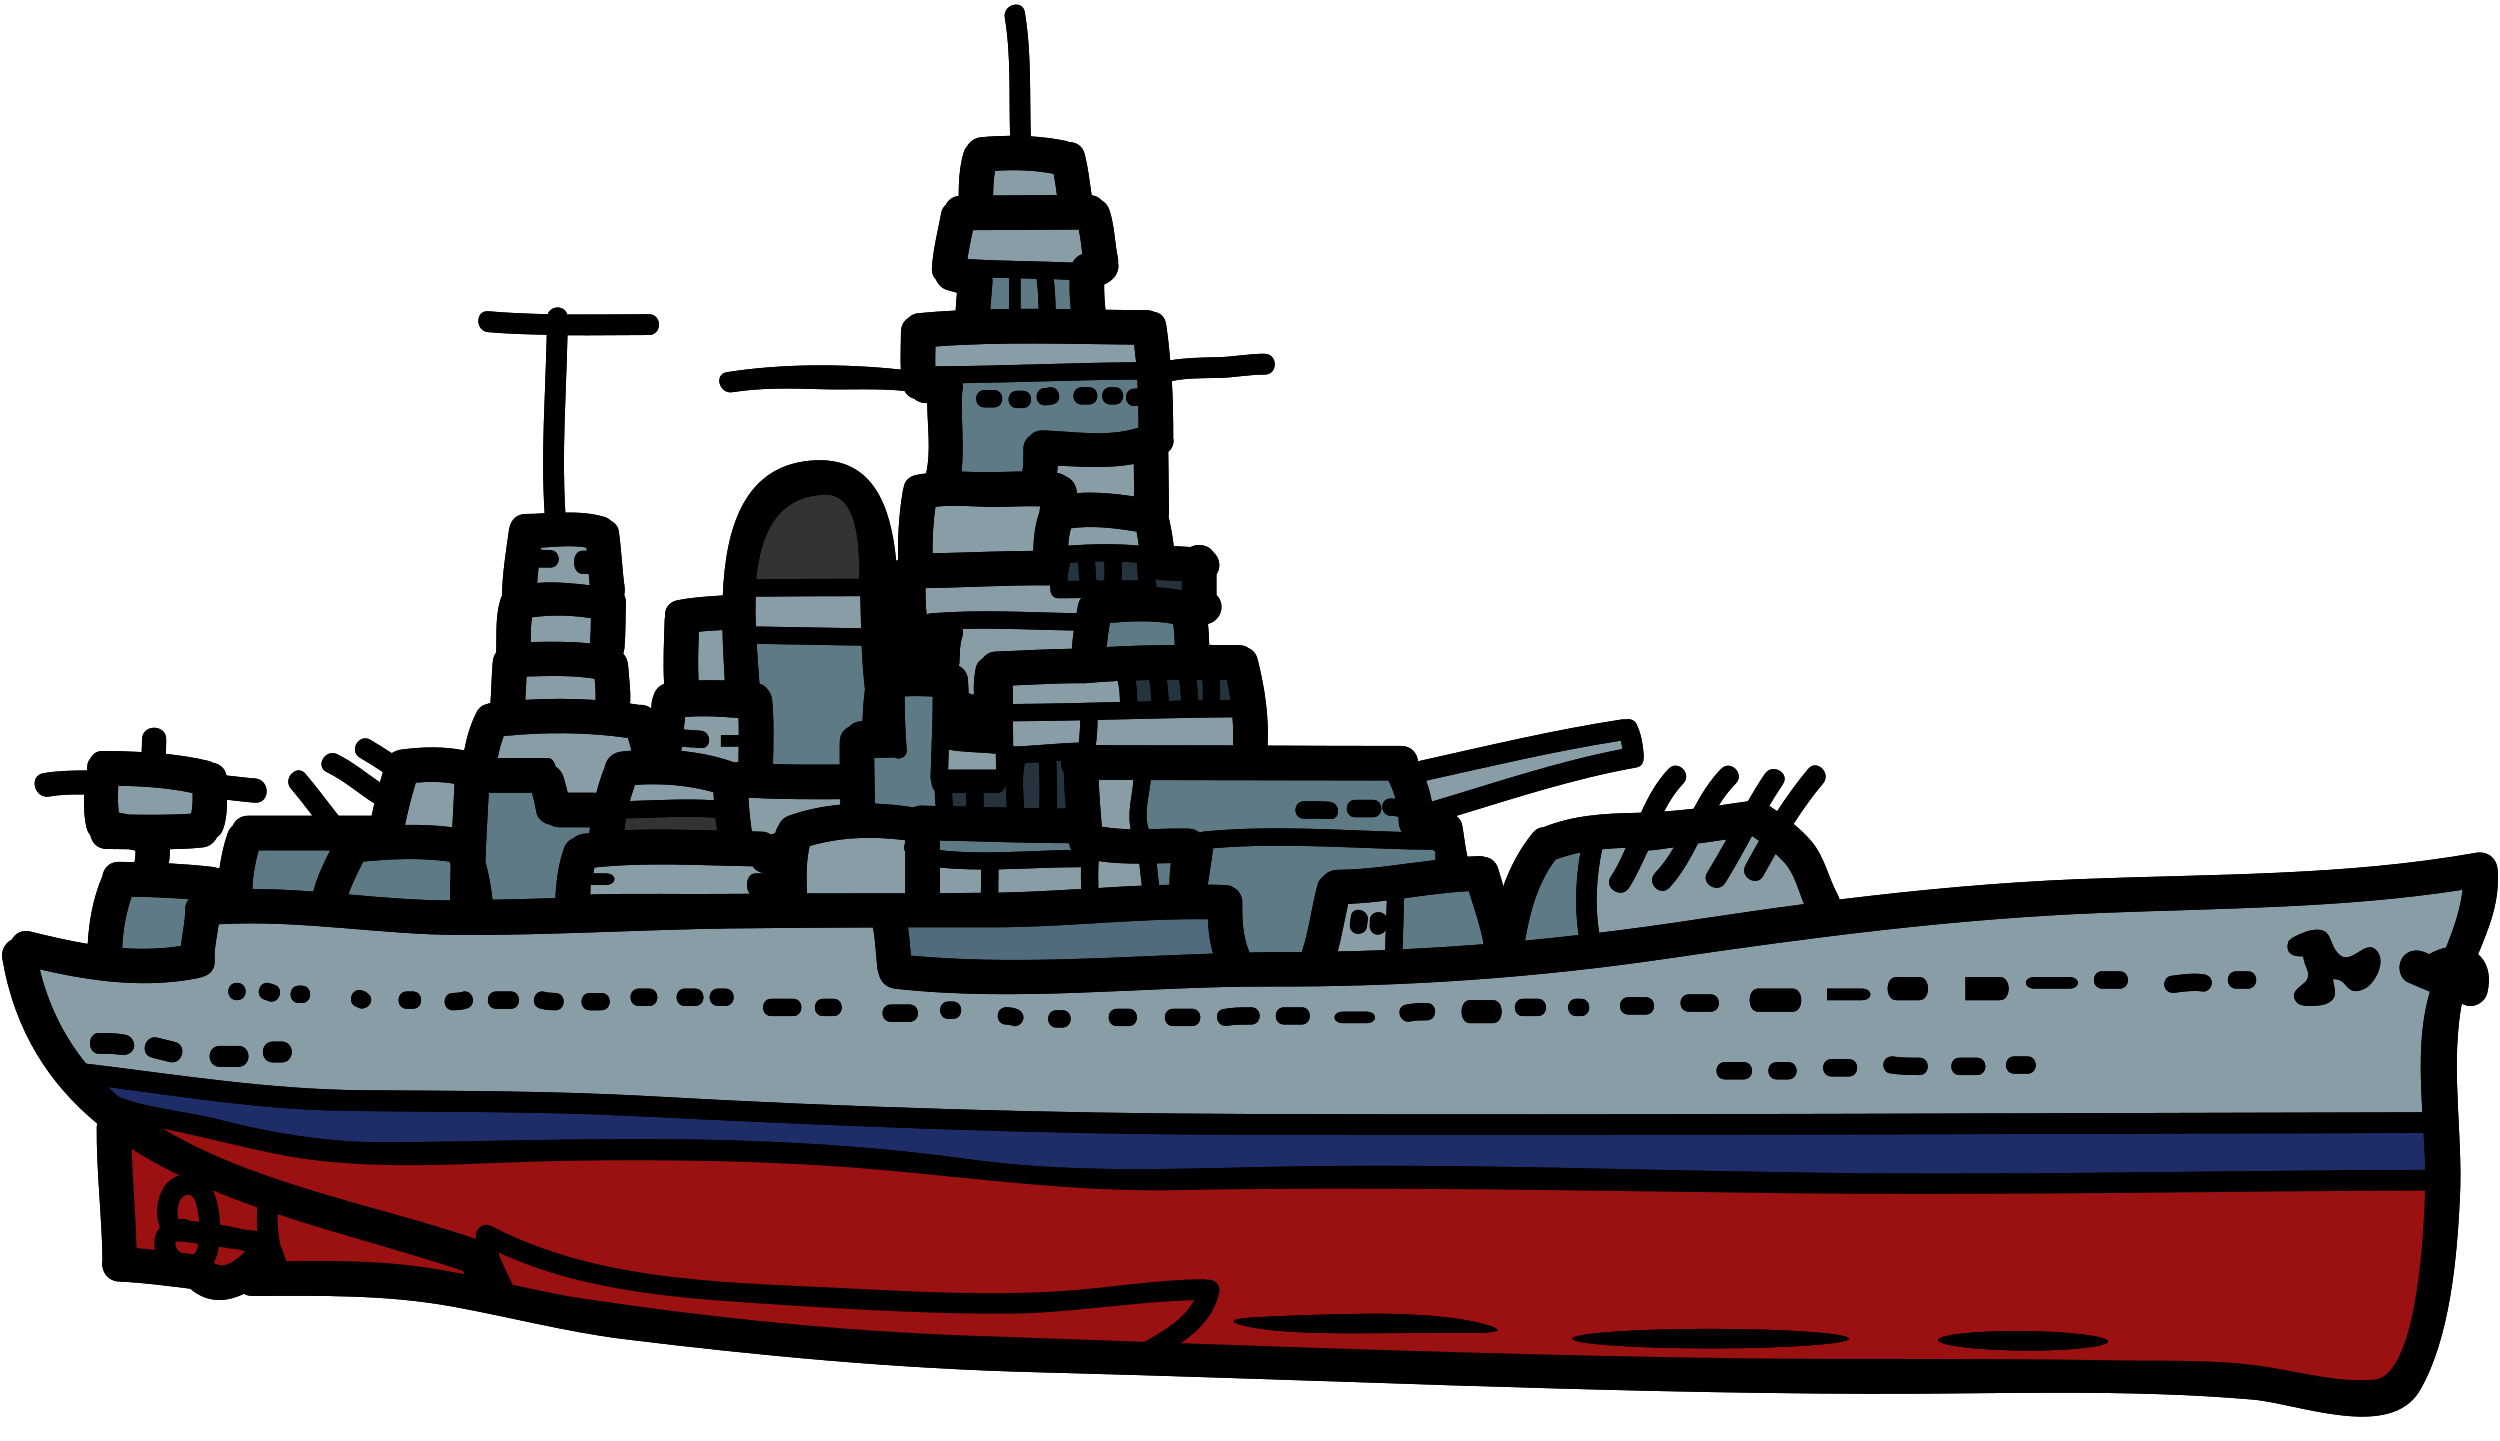 <?xml version="1.0" encoding="UTF-8"?><svg xmlns="http://www.w3.org/2000/svg" xmlns:xlink="http://www.w3.org/1999/xlink" height="69.3" preserveAspectRatio="xMidYMid meet" version="1.0" viewBox="3.9 30.1 120.2 69.3" width="120.2" zoomAndPan="magnify"><g><g id="change1_1"><path d="M 8.578 84.125 C 8.562 84.191 8.551 84.254 8.551 84.324 C 8.535 86.449 8.801 88.559 8.828 90.68 C 8.746 91.141 9.012 91.688 9.613 91.715 C 10.762 91.766 11.902 91.922 13.043 92.059 C 13.863 92.762 14.785 92.715 15.625 92.305 C 15.738 92.371 15.871 92.406 16.031 92.406 C 19.25 92.398 22.441 92.336 25.621 92.914 C 28.367 93.41 31.043 94.125 33.832 94.477 C 40.445 95.293 47.102 95.91 53.766 96.078 C 67.086 96.418 80.395 97.074 93.723 97.113 C 99.855 97.133 106.09 96.863 112.203 97.391 C 114.355 97.574 118.836 99.391 120.254 96.941 C 121.699 94.441 122.035 90.562 122.172 87.711 C 122.32 84.703 121.75 81.727 122.199 78.719 C 122.215 78.598 122.242 78.48 122.266 78.363 C 122.332 78.387 122.395 78.414 122.461 78.434 C 122.883 78.574 123.379 78.273 123.484 77.855 C 123.656 77.168 123.578 76.441 123.047 75.98 C 123.574 74.703 124.102 73.449 123.984 71.91 C 123.938 71.34 123.492 71.008 122.93 71.105 C 116.691 72.215 110.215 72.121 103.898 72.367 C 100.016 72.523 96.176 72.879 92.344 73.348 C 92.328 73.277 92.297 73.207 92.262 73.129 C 91.789 72.266 91.645 71.332 90.996 70.551 C 90.734 70.242 90.441 69.969 90.133 69.715 C 90.57 69.039 91.031 68.387 91.551 67.77 C 91.961 67.281 91.258 66.574 90.84 67.066 C 90.297 67.711 89.805 68.402 89.344 69.105 C 89.219 69.016 89.09 68.934 88.965 68.844 C 89.172 68.496 89.391 68.148 89.617 67.809 C 89.984 67.273 89.117 66.773 88.758 67.305 C 88.465 67.73 88.199 68.176 87.938 68.625 C 87.934 68.625 87.934 68.629 87.926 68.629 C 87.461 68.695 87.004 68.762 86.535 68.828 C 86.773 68.453 87.039 68.094 87.355 67.77 C 87.812 67.309 87.105 66.605 86.652 67.066 C 86.098 67.633 85.695 68.297 85.328 68.984 C 84.859 69.039 84.383 69.082 83.906 69.121 C 84.156 68.637 84.449 68.176 84.832 67.77 C 85.273 67.305 84.57 66.598 84.125 67.066 C 83.539 67.684 83.145 68.414 82.801 69.172 C 82.707 69.172 82.621 69.184 82.527 69.184 C 80.996 69.211 79.535 69.301 78.105 69.875 C 77.926 69.883 77.742 69.965 77.59 70.152 C 76.957 70.93 76.508 71.797 76.18 72.711 C 76.098 72.434 76.012 72.152 75.934 71.871 C 75.828 71.516 75.574 71.34 75.289 71.301 C 75.211 71.277 75.125 71.262 75.023 71.262 C 74.836 71.266 74.648 71.277 74.453 71.289 C 74.336 70.785 74.293 70.27 74.199 69.762 C 74.164 69.578 74.059 69.434 73.914 69.328 C 76.773 68.457 79.617 67.527 82.57 67 C 82.84 66.949 82.934 66.746 82.918 66.535 C 82.926 66.508 82.934 66.48 82.934 66.445 C 82.891 65.91 82.82 65.406 82.586 64.918 C 82.492 64.711 82.25 64.645 82.043 64.691 C 82 64.691 81.965 64.68 81.922 64.684 C 78.602 65.188 75.344 65.977 72.078 66.703 C 72.039 66.32 71.762 65.965 71.25 65.965 C 69.184 65.965 67.023 65.961 64.848 65.949 C 64.918 64.559 64.707 63.141 64.363 61.793 C 64.297 61.531 64.145 61.359 63.953 61.277 C 63.832 61.176 63.664 61.117 63.461 61.117 C 62.984 61.117 62.516 61.109 62.039 61.109 C 62.031 60.773 62.016 60.43 61.98 60.098 C 62 60.086 62.016 60.082 62.02 60.082 C 62.457 59.965 62.719 59.492 62.598 59.062 C 62.559 58.918 62.484 58.801 62.387 58.703 L 62.387 57.719 C 62.477 57.586 62.523 57.434 62.523 57.273 C 62.523 57.027 62.418 56.816 62.258 56.672 C 62.027 56.301 61.512 56.207 61.145 56.402 C 60.875 56.387 60.602 56.375 60.332 56.355 C 60.281 55.883 60.191 55.406 60.082 54.934 C 60.094 54.871 60.105 54.812 60.105 54.746 C 60.098 53.77 60.078 52.793 60.07 51.82 C 60.297 51.637 60.359 51.379 60.305 51.129 C 60.305 51.109 60.309 51.094 60.309 51.074 C 60.309 50.184 60.293 49.301 60.242 48.418 C 60.953 48.273 61.676 48.285 62.398 48.273 C 63.168 48.27 63.938 48.102 64.707 48.109 C 65.352 48.117 65.352 47.121 64.707 47.109 C 63.938 47.105 63.172 47.266 62.398 47.277 C 61.645 47.293 60.902 47.301 60.164 47.426 C 60.113 46.844 60.055 46.27 59.965 45.691 C 59.91 45.32 59.676 45.141 59.406 45.098 C 59.293 45.051 59.172 45.016 59.027 45.012 C 58.371 45.012 57.711 45 57.051 44.992 C 57.008 44.586 56.984 44.18 56.988 43.777 C 57.086 43.73 57.18 43.68 57.266 43.621 C 57.555 43.414 57.723 43.09 57.66 42.758 C 57.664 42.68 57.664 42.594 57.648 42.508 C 57.488 41.738 57.492 40.938 57.234 40.184 C 57.156 39.969 57.023 39.824 56.863 39.73 C 56.754 39.602 56.59 39.516 56.387 39.488 C 56.293 38.828 56.215 38.168 56.055 37.52 C 55.953 37.109 55.637 36.934 55.312 36.934 C 55.258 36.906 55.195 36.883 55.129 36.871 C 54.574 36.758 54.02 36.691 53.461 36.656 C 53.398 34.656 53.504 32.668 53.172 30.684 C 53.066 30.051 52.102 30.32 52.211 30.949 C 52.523 32.828 52.406 34.734 52.465 36.629 C 52 36.633 51.531 36.656 51.062 36.699 C 50.754 36.734 50.531 36.906 50.402 37.129 C 50.324 37.211 50.266 37.32 50.227 37.453 C 50.031 38.125 49.996 38.824 49.992 39.52 C 49.695 39.555 49.488 39.719 49.383 39.941 C 49.266 40.043 49.184 40.168 49.156 40.324 C 48.996 41.207 48.762 42.074 48.707 42.973 C 48.691 43.223 48.773 43.414 48.906 43.547 C 49 43.781 49.199 43.977 49.457 44.047 C 49.609 44.09 49.762 44.137 49.91 44.176 C 49.883 44.461 49.863 44.746 49.848 45.031 C 49.262 45.062 48.676 45.098 48.086 45.156 C 47.859 45.172 47.684 45.273 47.551 45.406 C 47.359 45.531 47.223 45.746 47.219 46.051 C 47.219 46.66 47.184 47.266 47.211 47.871 C 44.531 47.582 41.473 47.578 38.844 47.996 C 38.215 48.098 38.48 49.055 39.109 48.957 C 40.531 48.734 41.938 48.77 43.367 48.812 C 44.703 48.852 46.055 48.758 47.391 48.895 C 47.488 49.078 47.648 49.215 47.859 49.273 C 48.004 49.398 48.191 49.477 48.398 49.48 L 48.48 49.48 C 48.492 50.613 48.668 51.754 48.43 52.863 C 48.266 52.883 48.102 52.902 47.93 52.941 C 47.559 53.023 47.379 53.277 47.344 53.566 C 47.332 53.598 47.324 53.625 47.316 53.66 C 47.121 54.77 47.062 55.883 47.078 57.008 C 47.051 57.023 47.02 57.043 46.988 57.066 C 46.734 54.422 45.883 52.148 43.172 52.23 C 39.645 52.34 38.781 55.531 38.652 58.73 C 37.922 58.777 37.195 58.816 36.473 58.961 C 36.02 59.055 35.848 59.406 35.875 59.754 C 35.871 59.793 35.863 59.824 35.859 59.871 C 35.828 60.906 35.77 61.941 35.832 62.977 C 35.543 63.09 35.371 63.332 35.305 63.598 C 35.273 63.676 35.25 63.758 35.238 63.848 C 35.227 63.953 35.219 64.059 35.211 64.164 C 35.055 64.043 34.863 63.977 34.652 63.992 C 34.496 63.969 34.34 63.949 34.188 63.926 C 34.191 63.895 34.199 63.852 34.199 63.816 C 34.227 63.234 34.137 62.664 34.098 62.086 C 34.082 61.871 33.996 61.672 33.863 61.52 C 33.895 61.434 33.914 61.344 33.922 61.254 C 33.988 60.539 33.965 59.82 33.992 59.105 C 33.996 58.949 33.965 58.816 33.91 58.707 C 33.938 58.574 33.949 58.441 33.926 58.297 C 33.805 57.41 33.781 56.52 33.648 55.633 C 33.621 55.414 33.473 55.25 33.281 55.145 C 33.195 55.055 33.078 54.988 32.934 54.945 C 32.32 54.773 31.703 54.734 31.082 54.746 C 30.906 51.902 31.121 49.062 31.184 46.219 C 32.492 46.23 33.793 46.207 35.102 46.207 C 35.742 46.203 35.742 45.207 35.102 45.207 C 33.793 45.211 32.48 45.23 31.172 45.223 C 31.055 44.777 30.379 44.773 30.234 45.207 C 29.281 45.184 28.332 45.148 27.379 45.066 C 26.738 45.016 26.738 46.016 27.379 46.07 C 28.312 46.148 29.25 46.18 30.188 46.195 C 30.125 49.062 29.902 51.918 30.086 54.777 C 29.781 54.797 29.48 54.812 29.176 54.812 C 28.734 54.816 28.48 55.105 28.402 55.445 C 28.398 55.473 28.379 55.5 28.379 55.527 C 28.23 56.594 28.055 57.664 28.035 58.746 C 28.008 58.801 27.98 58.855 27.965 58.922 C 27.715 59.715 27.785 60.539 27.758 61.355 C 27.758 61.387 27.766 61.41 27.766 61.438 C 27.758 61.449 27.754 61.461 27.75 61.473 C 27.66 61.609 27.598 61.77 27.59 61.949 C 27.531 62.598 27.531 63.25 27.48 63.902 C 27.414 63.914 27.355 63.93 27.293 63.961 C 27.102 63.996 26.918 64.125 26.801 64.367 C 26.512 64.945 26.34 65.555 26.219 66.18 C 25.238 65.98 24.215 66.008 23.223 66.137 C 23.043 66.156 22.879 66.219 22.738 66.312 C 22.402 66.094 22.059 65.875 21.711 65.672 C 21.156 65.344 20.652 66.207 21.207 66.531 C 21.578 66.75 21.949 66.977 22.309 67.223 C 22.266 67.387 22.215 67.547 22.164 67.715 C 21.488 67.254 20.855 66.723 20.113 66.363 C 19.539 66.086 19.031 66.945 19.613 67.223 C 20.441 67.625 21.129 68.242 21.898 68.73 C 21.852 68.93 21.809 69.121 21.766 69.32 L 20.176 69.32 C 19.648 68.652 19.145 67.961 18.59 67.305 C 18.176 66.816 17.473 67.527 17.887 68.016 C 18.246 68.434 18.586 68.879 18.922 69.32 L 15.848 69.32 C 15.461 69.32 15.211 69.527 15.094 69.793 C 14.984 69.887 14.895 70.008 14.84 70.176 C 14.656 70.719 14.531 71.281 14.453 71.848 C 14.406 71.836 14.363 71.832 14.32 71.828 C 14.258 71.805 14.191 71.785 14.117 71.781 C 13.422 71.703 12.719 71.648 12.02 71.609 C 12.051 71.383 12.07 71.156 12.07 70.93 C 12.59 70.918 13.109 70.902 13.633 70.844 C 13.977 70.812 14.203 70.613 14.324 70.363 C 14.465 70.27 14.578 70.125 14.641 69.926 C 14.785 69.473 14.816 69.016 14.816 68.551 C 15.266 68.598 15.711 68.664 16.156 68.691 C 16.91 68.738 16.906 67.578 16.156 67.527 C 15.699 67.5 15.25 67.426 14.789 67.387 C 14.723 67.027 14.441 66.816 14.129 66.77 C 14.07 66.734 13.996 66.707 13.918 66.684 C 13.242 66.52 12.555 66.418 11.871 66.348 C 11.883 66.113 11.891 65.887 11.891 65.656 C 11.898 64.902 10.734 64.902 10.727 65.656 C 10.727 65.852 10.719 66.055 10.711 66.258 C 10.098 66.227 9.477 66.207 8.855 66.207 C 8.512 66.203 8.348 66.375 8.223 66.602 C 8.102 66.734 8.09 66.91 8.09 67.141 C 8.09 67.141 8.09 67.141 8.09 67.145 C 7.539 67.141 6.672 67.156 5.996 67.273 C 5.262 67.398 5.539 68.52 6.273 68.398 C 6.828 68.297 7.375 68.293 7.941 68.297 C 7.93 68.828 7.938 69.359 8.059 69.887 C 8.098 70.043 8.156 70.164 8.246 70.254 C 8.309 70.602 8.566 70.91 9.027 70.918 C 9.383 70.918 9.738 70.922 10.09 70.93 C 10.195 70.949 10.309 70.973 10.414 70.996 C 10.414 71.062 10.418 71.121 10.414 71.188 C 10.406 71.332 10.391 71.422 10.363 71.551 C 10.113 71.543 9.863 71.539 9.613 71.539 C 9.133 71.539 8.871 71.871 8.824 72.234 C 8.816 72.242 8.816 72.246 8.812 72.254 C 8.375 73.289 8.18 74.375 8.117 75.484 C 7.195 75.328 6.27 75.117 5.371 74.891 C 4.949 74.785 4.633 74.984 4.469 75.273 C 4.164 75.438 3.941 75.766 4.012 76.191 C 4.613 79.715 6.289 82.23 8.578 84.125" fill="inherit"/></g><g id="change2_1"><path d="M 10.34 80.465 C 10.406 80.219 10.207 79.898 9.938 79.855 C 9.527 79.777 9.199 79.766 8.645 79.766 C 8.09 79.766 8.09 80.762 8.645 80.762 C 8.645 80.762 9.371 80.758 9.691 80.812 C 9.957 80.863 10.262 80.746 10.34 80.465 Z M 12.047 81.16 C 12.668 81.316 12.934 80.352 12.309 80.199 C 12.031 80.133 11.754 80.059 11.477 79.992 C 10.855 79.836 10.59 80.797 11.215 80.953 C 11.492 81.023 11.77 81.09 12.047 81.16 Z M 15.293 78.188 C 15.848 78.188 15.848 77.355 15.293 77.355 C 14.738 77.355 14.738 78.188 15.293 78.188 Z M 15.359 81.391 C 16.008 81.391 16.008 80.387 15.359 80.387 C 15.062 80.387 14.762 80.387 14.465 80.387 C 13.82 80.387 13.82 81.391 14.465 81.391 C 14.762 81.391 15.062 81.391 15.359 81.391 Z M 16.844 78.242 C 17.367 78.375 17.586 77.57 17.066 77.438 C 16.996 77.422 16.93 77.391 16.855 77.371 C 16.34 77.234 16.117 78.035 16.641 78.168 C 16.707 78.191 16.773 78.219 16.844 78.242 Z M 17.445 81.18 C 18.086 81.18 18.086 80.18 17.445 80.18 C 17.301 80.18 17.168 80.18 17.023 80.18 C 16.379 80.18 16.379 81.18 17.023 81.18 C 17.168 81.18 17.301 81.18 17.445 81.18 Z M 18.406 78.324 C 18.945 78.324 18.945 77.492 18.406 77.492 C 18.363 77.492 18.32 77.492 18.273 77.492 C 17.738 77.492 17.738 78.324 18.273 78.324 C 18.32 78.324 18.363 78.324 18.406 78.324 Z M 21.074 78.52 C 21.473 78.785 21.996 78.23 21.613 77.895 C 21.516 77.805 21.422 77.75 21.289 77.715 C 20.773 77.578 20.551 78.379 21.074 78.52 Z M 23.742 78.602 C 24.281 78.602 24.281 77.77 23.742 77.77 C 23.648 77.77 23.559 77.77 23.465 77.77 C 22.93 77.77 22.93 78.602 23.465 78.602 C 23.559 78.602 23.648 78.602 23.742 78.602 Z M 26.348 78.586 C 26.855 78.434 26.641 77.633 26.125 77.789 C 25.977 77.832 25.844 77.836 25.68 77.844 C 25.145 77.844 25.145 78.672 25.68 78.672 C 25.91 78.668 26.125 78.652 26.348 78.586 Z M 28.453 78.602 C 28.988 78.602 28.988 77.77 28.453 77.77 C 28.219 77.77 27.992 77.77 27.758 77.77 C 27.223 77.77 27.223 78.602 27.758 78.602 C 27.992 78.602 28.219 78.602 28.453 78.602 Z M 30.598 78.672 C 31.133 78.672 31.133 77.844 30.598 77.844 C 30.418 77.836 30.258 77.832 30.086 77.789 C 29.57 77.637 29.348 78.441 29.863 78.586 C 30.109 78.656 30.348 78.668 30.598 78.672 Z M 32.812 78.672 C 33.348 78.672 33.348 77.844 32.812 77.844 C 32.629 77.844 32.445 77.844 32.258 77.844 C 31.727 77.844 31.727 78.672 32.258 78.672 C 32.445 78.672 32.629 78.672 32.812 78.672 Z M 35.102 78.465 C 35.637 78.465 35.637 77.633 35.102 77.633 C 34.941 77.633 34.777 77.633 34.617 77.633 C 34.082 77.633 34.082 78.465 34.617 78.465 C 34.777 78.465 34.941 78.465 35.102 78.465 Z M 37.316 78.465 C 37.855 78.465 37.855 77.633 37.316 77.633 C 37.156 77.633 36.996 77.633 36.836 77.633 C 36.297 77.633 36.297 78.465 36.836 78.465 C 36.996 78.465 37.156 78.465 37.316 78.465 Z M 38.773 78.465 C 39.305 78.465 39.305 77.633 38.773 77.633 C 38.656 77.633 38.539 77.633 38.426 77.633 C 37.887 77.633 37.887 78.465 38.426 78.465 C 38.539 78.465 38.656 78.465 38.773 78.465 Z M 42.027 78.953 C 42.562 78.953 42.562 78.121 42.027 78.121 C 41.676 78.121 41.332 78.121 40.988 78.121 C 40.453 78.121 40.453 78.953 40.988 78.953 C 41.332 78.953 41.676 78.953 42.027 78.953 Z M 43.965 78.953 C 44.504 78.953 44.504 78.121 43.965 78.121 C 43.805 78.121 43.645 78.121 43.484 78.121 C 42.945 78.121 42.945 78.953 43.484 78.953 C 43.645 78.953 43.805 78.953 43.965 78.953 Z M 47.637 79.227 C 48.168 79.227 48.168 78.398 47.637 78.398 C 47.332 78.398 47.035 78.398 46.734 78.398 C 46.199 78.398 46.199 79.227 46.734 79.227 C 47.035 79.227 47.332 79.227 47.637 79.227 Z M 49.711 79.086 C 50.246 79.086 50.246 78.254 49.711 78.254 C 49.645 78.254 49.578 78.254 49.504 78.254 C 48.969 78.254 48.969 79.086 49.504 79.086 C 49.578 79.086 49.645 79.086 49.711 79.086 Z M 53.09 79.129 C 53.156 78.891 53.012 78.703 52.801 78.617 C 52.637 78.547 52.457 78.535 52.277 78.531 C 51.738 78.531 51.738 79.359 52.277 79.359 C 52.391 79.367 52.469 79.371 52.582 79.418 C 52.789 79.504 53.035 79.328 53.09 79.129 Z M 54.973 79.504 C 55.512 79.504 55.512 78.672 54.973 78.672 C 54.887 78.672 54.789 78.672 54.695 78.672 C 54.164 78.672 54.164 79.504 54.695 79.504 C 54.789 79.504 54.887 79.504 54.973 79.504 Z M 58.164 79.434 C 58.695 79.434 58.695 78.602 58.164 78.602 C 57.977 78.602 57.793 78.602 57.609 78.602 C 57.074 78.602 57.074 79.434 57.609 79.434 C 57.793 79.434 57.977 79.434 58.164 79.434 Z M 61.211 79.434 C 61.742 79.434 61.742 78.602 61.211 78.602 C 60.906 78.602 60.609 78.602 60.309 78.602 C 59.773 78.602 59.773 79.434 60.309 79.434 C 60.609 79.434 60.906 79.434 61.211 79.434 Z M 64.047 79.359 C 64.602 79.359 64.602 78.531 64.047 78.531 C 63.496 78.535 63.152 78.539 62.723 78.617 C 62.199 78.715 62.387 79.512 62.914 79.418 C 63.262 79.355 63.496 79.367 64.047 79.359 Z M 66.477 79.359 C 67.008 79.359 67.008 78.531 66.477 78.531 C 66.199 78.531 65.922 78.531 65.645 78.531 C 65.105 78.531 65.105 79.359 65.645 79.359 C 65.922 79.359 66.199 79.359 66.477 79.359 Z M 69.59 79.293 C 70.145 79.293 70.145 78.742 69.59 78.742 C 69.59 78.742 69.035 78.742 68.48 78.742 C 67.926 78.742 67.926 79.293 68.48 79.293 Z M 72.496 79.156 C 73.035 79.156 73.035 78.324 72.496 78.324 C 72.16 78.324 71.82 78.336 71.488 78.406 C 70.965 78.523 71.184 79.328 71.707 79.211 C 71.965 79.152 72.23 79.156 72.496 79.156 Z M 75.684 79.293 C 76.238 79.293 76.238 78.188 75.684 78.188 C 75.129 78.188 74.969 78.188 74.574 78.188 C 74.039 78.188 74.039 79.293 74.574 79.293 C 74.969 79.293 75.129 79.293 75.684 79.293 Z M 77.832 78.953 C 78.363 78.953 78.363 78.121 77.832 78.121 C 77.602 78.121 77.367 78.121 77.137 78.121 C 76.602 78.121 76.602 78.953 77.137 78.953 C 77.367 78.953 77.602 78.953 77.832 78.953 Z M 79.906 78.953 C 80.441 78.953 80.441 78.121 79.906 78.121 C 79.84 78.121 79.773 78.121 79.699 78.121 C 79.164 78.121 79.164 78.953 79.699 78.953 C 79.773 78.953 79.84 78.953 79.906 78.953 Z M 83.023 78.879 C 83.562 78.879 83.562 78.047 83.023 78.047 C 82.746 78.047 82.469 78.047 82.191 78.047 C 81.656 78.047 81.656 78.879 82.191 78.879 C 82.469 78.879 82.746 78.879 83.023 78.879 Z M 86.145 78.742 C 86.676 78.742 86.676 77.91 86.145 77.91 C 85.793 77.91 85.445 77.91 85.102 77.91 C 84.566 77.91 84.566 78.742 85.102 78.742 C 85.445 78.742 85.793 78.742 86.145 78.742 Z M 87.734 81.996 C 88.27 81.996 88.27 81.168 87.734 81.168 C 87.434 81.168 87.137 81.168 86.832 81.168 C 86.297 81.168 86.297 81.996 86.832 81.996 C 87.137 81.996 87.434 81.996 87.734 81.996 Z M 89.879 81.996 C 90.414 81.996 90.414 81.168 89.879 81.168 C 89.695 81.168 89.512 81.168 89.324 81.168 C 88.793 81.168 88.793 81.996 89.324 81.996 C 89.512 81.996 89.695 81.996 89.879 81.996 Z M 90.09 78.742 C 90.641 78.742 90.641 77.633 90.09 77.633 C 89.535 77.633 88.934 77.633 88.426 77.633 C 87.891 77.633 87.891 78.742 88.426 78.742 C 88.934 78.742 89.535 78.742 90.09 78.742 Z M 92.793 81.855 C 93.324 81.855 93.324 81.023 92.793 81.023 C 92.516 81.023 92.238 81.023 91.961 81.023 C 91.422 81.023 91.422 81.855 91.961 81.855 C 92.238 81.855 92.516 81.855 92.793 81.855 Z M 93.41 78.188 C 93.965 78.188 93.965 77.633 93.41 77.633 C 92.859 77.633 92.305 77.633 91.75 77.633 L 91.75 78.188 C 91.75 78.188 92.859 78.188 93.41 78.188 Z M 96.184 81.789 C 96.719 81.789 96.719 80.957 96.184 80.957 C 95.785 80.957 95.375 80.961 94.973 80.902 C 94.754 80.867 94.531 80.957 94.465 81.195 C 94.41 81.391 94.531 81.672 94.758 81.703 C 95.23 81.777 95.707 81.789 96.184 81.789 Z M 96.184 78.188 C 96.734 78.188 96.734 77.078 96.184 77.078 C 96.184 77.078 95.629 77.078 95.074 77.078 C 94.52 77.078 94.52 78.188 95.074 78.188 Z M 98.953 81.789 C 99.488 81.789 99.488 80.957 98.953 80.957 C 98.676 80.957 98.398 80.957 98.121 80.957 C 97.586 80.957 97.586 81.789 98.121 81.789 C 98.398 81.789 98.676 81.789 98.953 81.789 Z M 100.062 78.188 C 100.613 78.188 100.613 77.078 100.062 77.078 C 99.508 77.078 98.953 77.078 98.398 77.078 L 98.398 78.188 C 98.398 78.188 99.508 78.188 100.062 78.188 Z M 101.379 81.723 C 101.91 81.723 101.91 80.891 101.379 80.891 C 101.168 80.891 100.957 80.891 100.754 80.891 C 100.215 80.891 100.215 81.723 100.754 81.723 C 100.957 81.723 101.168 81.723 101.379 81.723 Z M 103.387 77.633 C 103.938 77.633 103.938 77.078 103.387 77.078 C 102.832 77.078 102.277 77.078 101.723 77.078 C 101.168 77.078 101.168 77.633 101.723 77.633 C 101.723 77.633 102.832 77.633 103.387 77.633 Z M 105.812 77.633 C 106.344 77.633 106.344 76.801 105.812 76.801 C 105.535 76.801 105.258 76.801 104.98 76.801 C 104.441 76.801 104.441 77.633 104.98 77.633 C 105.258 77.633 105.535 77.633 105.812 77.633 Z M 109.824 77.77 C 110.051 77.797 110.242 77.559 110.242 77.355 C 110.242 77.105 110.051 76.969 109.824 76.941 C 109.301 76.875 108.781 76.953 108.262 77.023 C 108.039 77.055 107.918 77.34 107.973 77.531 C 108.039 77.777 108.254 77.859 108.48 77.828 C 108.93 77.762 109.375 77.715 109.824 77.77 Z M 111.973 77.633 C 112.512 77.633 112.512 76.801 111.973 76.801 C 111.789 76.801 111.602 76.801 111.418 76.801 C 110.883 76.801 110.883 77.633 111.418 77.633 C 111.602 77.633 111.789 77.633 111.973 77.633 Z M 117.59 77.637 C 118.07 77.41 118.645 76.359 118.184 75.82 C 117.617 75.168 116.977 76.59 116.34 75.965 C 115.816 75.457 116.105 74.637 115.023 74.828 C 114.812 74.863 113.984 75.168 113.918 75.391 C 113.77 75.965 114.156 76.102 114.645 76.082 C 114.672 76.586 115.023 76.801 114.812 77.219 C 114.676 77.484 113.84 77.77 114.359 78.324 C 114.582 78.551 115.484 78.473 115.746 78.363 C 116.316 78.113 116.176 77.77 116.062 77.184 C 116.812 77.094 116.637 78.086 117.59 77.637 Z M 122.301 72.879 C 122.199 73.836 121.867 74.75 121.508 75.66 C 121.219 75.727 120.941 75.832 120.699 75.977 C 120.637 75.949 120.574 75.926 120.516 75.898 C 120.105 75.715 119.629 75.777 119.379 76.199 C 119.168 76.551 119.262 77.152 119.68 77.332 C 120.027 77.488 120.379 77.633 120.73 77.777 C 120.684 77.941 120.637 78.109 120.598 78.273 C 120.203 79.98 120.262 81.793 120.367 83.578 C 101.52 83.617 82.676 83.715 63.828 83.66 C 54.203 83.633 44.668 83.344 35.062 82.801 C 30.492 82.547 25.918 82.551 21.344 82.52 C 16.797 82.48 12.508 81.781 8.035 81.238 C 7.023 79.988 6.25 78.504 5.812 76.707 C 8.328 77.289 10.918 77.637 13.473 77.117 C 13.547 77.102 13.613 77.078 13.676 77.051 C 13.992 76.961 14.242 76.707 14.219 76.281 C 14.191 75.695 14.336 75.117 14.414 74.539 C 18.32 74.309 22.195 75.051 26.109 75.055 C 30.406 75.062 34.723 74.797 39.023 74.738 C 41.312 74.715 43.594 74.695 45.875 74.691 C 45.992 75.34 46.016 76.004 46.086 76.664 C 46.098 76.762 46.125 76.852 46.16 76.941 C 46.234 77.277 46.492 77.582 46.918 77.633 C 52.852 78.297 58.961 77.512 64.922 77.531 C 71.395 77.555 77.711 77.121 84.121 76.18 C 91.062 75.16 97.922 74.27 104.941 73.992 C 110.711 73.766 116.582 73.77 122.301 72.879" fill="#899da6"/></g><g id="change2_2"><path d="M 89.656 71.531 C 90.184 72.098 90.348 72.867 90.641 73.57 C 89.023 73.781 87.406 74.016 85.789 74.258 C 84.117 74.512 82.453 74.746 80.785 74.945 C 80.574 73.609 80.656 72.266 80.93 70.934 C 81.305 70.895 81.688 70.871 82.07 70.863 C 81.859 71.332 81.633 71.828 81.344 72.258 C 80.992 72.797 81.855 73.332 82.211 72.801 C 82.594 72.215 82.875 71.539 83.145 70.984 C 83.145 70.984 83.152 70.984 83.156 70.984 C 83.566 70.984 83.977 70.879 84.383 70.84 C 84.121 71.293 83.828 71.695 83.469 72.086 C 83.035 72.562 83.738 73.25 84.172 72.773 C 84.746 72.148 85.156 71.398 85.539 70.652 C 86 70.598 86.453 70.523 86.914 70.457 C 86.613 70.996 86.309 71.527 85.988 72.047 C 85.645 72.598 86.508 73.094 86.848 72.551 C 87.305 71.816 87.723 71.051 88.137 70.293 C 88.254 70.367 88.363 70.445 88.477 70.531 C 88.254 70.918 88.031 71.305 87.824 71.703 C 87.516 72.27 88.375 72.773 88.68 72.203 C 88.875 71.855 89.07 71.5 89.27 71.152 C 89.402 71.273 89.527 71.395 89.656 71.531" fill="#899da6"/></g><g id="change2_3"><path d="M 81.828 65.711 C 81.867 65.844 81.887 65.977 81.906 66.113 C 78.785 66.711 75.777 67.738 72.742 68.641 C 72.68 68.293 72.586 67.961 72.469 67.633 C 75.578 66.945 78.68 66.203 81.828 65.711" fill="#899da6"/></g><g id="change3_1"><path d="M 79.887 71.086 C 79.656 72.402 79.602 73.73 79.801 75.055 C 78.941 75.152 78.082 75.246 77.223 75.324 C 77.461 73.949 77.84 72.531 78.699 71.422 C 79.09 71.277 79.488 71.168 79.887 71.086" fill="#5e7a84"/></g><g id="change3_2"><path d="M 74.52 72.945 C 74.785 73.789 75.074 74.629 75.238 75.5 C 73.938 75.598 72.637 75.684 71.336 75.742 C 71.352 74.922 71.395 74.109 71.41 73.289 C 72.449 73.145 73.477 73 74.52 72.945" fill="#5e7a84"/></g><g id="change3_3"><path d="M 72.914 71.062 C 72.914 71.195 72.914 71.32 72.914 71.449 C 71.25 71.645 69.773 71.91 68.227 71.922 C 67.953 71.922 67.707 72.031 67.574 72.191 C 67.441 72.285 67.305 72.43 67.25 72.637 C 66.957 73.703 66.848 74.812 66.492 75.871 C 66.32 75.871 66.137 75.875 65.965 75.875 C 65.305 75.871 64.637 75.883 63.977 75.898 C 63.977 75.895 63.977 75.895 63.973 75.887 C 63.648 75.102 63.621 74.332 63.629 73.484 C 63.629 73.02 63.246 72.668 62.797 72.652 C 62.52 72.641 62.242 72.641 61.969 72.637 C 62.066 72.055 62.148 71.465 62.23 70.883 C 65.738 70.578 69.645 70.941 72.801 70.957 C 72.809 70.996 72.914 71.027 72.914 71.062" fill="#5e7a84"/></g><g id="change3_4"><path d="M 67.832 69.48 C 68.371 69.539 68.363 68.703 67.832 68.652 C 67.418 68.613 67 68.629 66.586 68.629 C 66.055 68.629 66.055 69.461 66.586 69.461 C 67 69.461 67.418 69.445 67.832 69.48 Z M 69.91 69.391 C 70.449 69.391 70.449 68.559 69.91 68.559 C 69.629 68.559 69.344 68.559 69.059 68.559 C 68.52 68.559 68.52 69.391 69.059 69.391 C 69.344 69.391 69.629 69.391 69.91 69.391 Z M 71.152 69.594 C 71.145 69.77 71.203 69.949 71.297 70.102 C 68.305 70.016 64.875 69.766 61.754 70.086 C 61.688 70.094 61.633 70.109 61.582 70.137 C 61.457 70.027 61.285 69.953 61.066 69.941 C 60.426 69.926 59.777 69.953 59.129 69.969 C 58.879 69.199 59.156 68.391 59.227 67.605 C 62.535 67.609 67.461 67.621 70.656 67.625 C 70.801 67.914 70.918 68.207 71 68.508 C 70.926 68.504 70.848 68.492 70.762 68.492 C 70.23 68.48 70.23 69.312 70.762 69.32 C 70.891 69.32 71.012 69.344 71.137 69.367 C 71.137 69.422 71.145 69.473 71.145 69.531 C 71.145 69.555 71.152 69.57 71.152 69.594" fill="#5e7a84"/></g><g id="change2_4"><path d="M 69.66 74.367 C 69.75 73.844 68.945 73.617 68.855 74.148 C 68.84 74.254 68.824 74.363 68.809 74.473 C 68.773 74.695 68.855 74.918 69.094 74.984 C 69.297 75.039 69.578 74.918 69.609 74.695 C 69.629 74.586 69.645 74.473 69.66 74.367 Z M 70.582 73.395 C 70.574 73.656 70.562 73.914 70.551 74.176 C 70.391 73.836 69.766 73.898 69.762 74.359 C 69.762 74.406 69.762 74.457 69.762 74.508 C 69.727 74.734 69.809 74.957 70.047 75.023 C 70.227 75.066 70.457 74.973 70.531 74.797 C 70.52 75.121 70.508 75.449 70.496 75.781 C 69.738 75.809 68.98 75.836 68.215 75.848 C 68.418 75.094 68.547 74.324 68.719 73.559 C 69.34 73.531 69.961 73.473 70.582 73.395" fill="#899da6"/></g><g id="change2_5"><path d="M 63.156 64.586 C 63.195 65.039 63.207 65.488 63.184 65.941 C 60.953 65.938 58.723 65.93 56.586 65.93 C 56.641 65.527 56.664 65.105 56.668 64.711 C 58.828 64.664 60.996 64.602 63.156 64.586" fill="#899da6"/></g><g id="change4_1"><path d="M 63.062 63.754 C 62.895 63.758 62.73 63.758 62.559 63.758 C 62.562 63.434 62.57 63.102 62.535 62.773 C 62.652 62.773 62.77 62.773 62.887 62.773 C 62.957 63.102 63.012 63.426 63.062 63.754" fill="#24333e"/></g><g id="change5_1"><path d="M 61.977 74.297 C 62 74.863 62.059 75.398 62.23 75.949 C 57.391 76.113 52.473 76.492 47.695 76.047 C 47.656 75.594 47.621 75.141 47.555 74.684 C 48.902 74.684 50.242 74.684 51.582 74.684 C 55.066 74.695 58.484 74.246 61.977 74.297" fill="#506b7c"/></g><g id="change4_2"><path d="M 61.699 62.773 C 61.75 63.102 61.734 63.438 61.727 63.77 C 61.66 63.777 61.594 63.777 61.523 63.777 C 61.477 63.445 61.473 63.105 61.426 62.773 C 61.523 62.773 61.609 62.773 61.699 62.773" fill="#24333e"/></g><g id="change4_3"><path d="M 60.723 58.035 C 60.723 58.188 60.723 58.34 60.723 58.48 C 60.316 58.406 59.91 58.363 59.496 58.34 C 59.496 58.312 59.5 58.297 59.5 58.27 C 59.477 58.156 59.461 58.043 59.449 57.926 C 59.543 57.969 59.66 57.996 59.789 57.996 C 60.105 58.004 60.414 58.02 60.723 58.035" fill="#24333e"/></g><g id="change4_4"><path d="M 60.691 63.785 C 60.492 63.793 60.293 63.797 60.094 63.805 C 60.07 63.461 60.047 63.117 60 62.777 C 60.191 62.777 60.391 62.777 60.59 62.777 C 60.652 63.105 60.664 63.449 60.691 63.785" fill="#24333e"/></g><g id="change3_5"><path d="M 60.309 60.094 C 60.359 60.43 60.375 60.773 60.383 61.117 C 59.289 61.121 58.199 61.148 57.105 61.211 C 57.145 60.824 57.195 60.434 57.262 60.047 C 58.277 59.961 59.312 59.918 60.309 60.094" fill="#5e7a84"/></g><g id="change3_6"><path d="M 59.512 71.609 C 59.738 71.605 59.969 71.605 60.199 71.598 C 60.148 71.941 60.125 72.293 60.133 72.641 C 59.965 72.645 59.793 72.652 59.629 72.652 C 59.59 72.309 59.543 71.961 59.512 71.609" fill="#5e7a84"/></g><g id="change4_5"><path d="M 59.262 63.82 C 59.035 63.828 58.809 63.832 58.574 63.836 C 58.574 63.492 58.559 63.148 58.492 62.812 C 58.715 62.805 58.934 62.797 59.156 62.797 C 59.223 63.133 59.238 63.477 59.262 63.82" fill="#24333e"/></g><g id="change2_6"><path d="M 58.68 71.621 C 58.715 71.977 58.758 72.332 58.801 72.684 C 58.105 72.711 57.406 72.75 56.707 72.797 C 56.695 72.363 56.695 71.93 56.719 71.5 C 57.367 71.598 58.02 71.621 58.68 71.621" fill="#899da6"/></g><g id="change3_7"><path d="M 51.688 49.688 C 52.219 49.688 52.219 48.855 51.688 48.855 C 51.539 48.855 51.391 48.855 51.238 48.855 C 50.703 48.855 50.703 49.688 51.238 49.688 C 51.391 49.688 51.539 49.688 51.688 49.688 Z M 53.074 49.719 C 53.605 49.719 53.605 48.891 53.074 48.891 C 52.98 48.891 52.887 48.891 52.797 48.891 C 52.258 48.891 52.258 49.719 52.797 49.719 C 52.887 49.719 52.98 49.719 53.074 49.719 Z M 54.531 49.539 C 55.051 49.406 54.828 48.602 54.312 48.734 C 54.258 48.758 54.203 48.762 54.145 48.758 C 53.609 48.762 53.609 49.594 54.145 49.586 C 54.277 49.582 54.402 49.57 54.531 49.539 Z M 56.258 49.547 C 56.789 49.547 56.789 48.719 56.258 48.719 C 56.145 48.719 56.027 48.719 55.91 48.719 C 55.379 48.719 55.379 49.547 55.91 49.547 C 56.027 49.547 56.145 49.547 56.258 49.547 Z M 57.504 49.547 C 58.035 49.547 58.035 48.719 57.504 48.719 C 57.434 48.719 57.367 48.719 57.293 48.719 C 56.762 48.719 56.762 49.547 57.293 49.547 C 57.367 49.547 57.434 49.547 57.504 49.547 Z M 58.629 49.605 C 58.637 49.953 58.641 50.301 58.641 50.656 C 57.223 51.145 55.488 50.84 54.043 50.793 C 53.773 50.789 53.566 50.891 53.434 51.043 C 53.238 51.176 53.105 51.387 53.105 51.699 C 53.105 52.07 53.121 52.434 53.047 52.77 C 52.387 52.777 51.727 52.812 51.066 52.801 C 50.754 52.797 50.438 52.785 50.125 52.777 C 50.281 51.504 50.082 50.23 50.16 48.949 C 50.18 48.871 50.199 48.793 50.199 48.719 C 50.199 48.652 50.188 48.586 50.176 48.523 C 52.98 48.48 55.777 48.367 58.582 48.348 C 58.59 48.488 58.598 48.633 58.602 48.777 C 58.547 48.777 58.496 48.789 58.441 48.789 C 57.906 48.789 57.906 49.621 58.441 49.621 C 58.504 49.621 58.562 49.605 58.629 49.605" fill="#5e7a84"/></g><g id="change4_6"><path d="M 58.625 58.004 C 58.363 58.004 58.098 58.008 57.832 58.008 C 57.844 57.711 57.848 57.41 57.828 57.109 C 58.07 57.117 58.32 57.133 58.562 57.148 C 58.582 57.438 58.598 57.719 58.625 58.004" fill="#24333e"/></g><g id="change2_7"><path d="M 58.547 55.66 C 58.59 55.883 58.629 56.109 58.656 56.332 C 57.523 56.234 56.391 56.254 55.258 56.336 C 55.273 56.051 55.316 55.777 55.391 55.5 C 56.438 55.355 57.504 55.488 58.547 55.66" fill="#899da6"/></g><g id="change2_8"><path d="M 58.43 46.668 C 58.465 46.949 58.496 47.234 58.523 47.516 C 55.305 47.543 52.086 47.699 48.867 47.715 C 48.863 47.395 48.863 47.074 48.875 46.758 C 52.055 46.523 55.238 46.641 58.43 46.668" fill="#899da6"/></g><g id="change2_9"><path d="M 58.414 52.406 C 58.418 52.93 58.426 53.449 58.43 53.969 C 57.512 53.836 56.59 53.746 55.672 53.809 C 55.672 53.797 55.672 53.785 55.672 53.777 C 55.66 53.434 55.449 53.133 55.152 53.008 C 55.035 52.922 54.902 52.863 54.734 52.84 C 54.73 52.84 54.723 52.84 54.719 52.84 C 54.734 52.723 54.754 52.605 54.758 52.488 C 55.977 52.547 57.223 52.629 58.414 52.406" fill="#899da6"/></g><g id="change2_10"><path d="M 56.723 67.594 C 57.16 67.594 57.73 67.598 58.398 67.598 C 58.332 68.398 58.094 69.184 58.266 69.969 C 57.797 69.961 57.332 69.926 56.875 69.848 C 56.812 69.094 56.754 68.348 56.723 67.594" fill="#899da6"/></g><g id="change2_11"><path d="M 57.637 62.84 C 57.723 63.172 57.742 63.512 57.75 63.852 C 56.031 63.898 54.312 63.938 52.598 63.949 C 52.598 63.656 52.59 63.355 52.59 63.055 C 53.742 63.008 54.895 62.934 56.047 62.949 C 56.133 62.949 56.199 62.941 56.27 62.93 C 56.723 62.891 57.18 62.863 57.637 62.84" fill="#899da6"/></g><g id="change4_7"><path d="M 56.988 57.09 C 57.02 57.398 57.012 57.711 57 58.016 C 56.875 58.016 56.746 58.02 56.617 58.02 C 56.574 57.719 56.574 57.41 56.547 57.105 C 56.695 57.102 56.848 57.09 56.988 57.09" fill="#24333e"/></g><g id="change2_12"><path d="M 54.801 58.863 C 55.16 58.863 55.523 58.855 55.883 58.855 C 55.816 58.945 55.762 59.055 55.73 59.199 C 55.711 59.328 55.688 59.453 55.664 59.582 C 53.324 59.547 50.98 59.395 48.641 59.594 C 48.562 59.598 48.504 59.621 48.453 59.656 C 48.406 59.25 48.398 58.871 48.398 58.375 C 50.371 58.348 52.344 58.223 54.32 58.242 C 54.344 58.242 54.363 58.234 54.387 58.234 C 54.387 58.273 54.387 58.309 54.387 58.348 C 54.391 58.375 54.402 58.398 54.406 58.418 C 54.391 58.637 54.52 58.867 54.801 58.863" fill="#899da6"/></g><g id="change2_13"><path d="M 55.875 71.793 C 55.867 72.141 55.867 72.492 55.883 72.84 C 54.559 72.922 53.227 72.996 51.895 73.02 C 51.898 72.645 51.906 72.266 51.906 71.898 C 53.238 71.871 54.574 71.789 55.875 71.793" fill="#899da6"/></g><g id="change2_14"><path d="M 55.766 41.137 C 55.848 41.527 55.895 41.926 55.941 42.32 C 55.727 42.387 55.566 42.535 55.469 42.727 C 53.781 42.652 52.098 42.66 50.414 42.555 C 50.48 42.09 50.582 41.625 50.676 41.164 C 52.375 41.16 54.07 41.145 55.766 41.137" fill="#899da6"/></g><g id="change2_15"><path d="M 55.84 64.73 C 55.832 65.051 55.809 65.48 55.773 65.805 C 54.719 65.832 53.664 65.965 52.613 65.992 C 52.609 65.59 52.609 65.184 52.602 64.777 C 53.684 64.773 54.758 64.758 55.84 64.73" fill="#899da6"/></g><g id="change4_8"><path d="M 55.797 58.027 C 55.605 58.027 55.41 58.031 55.223 58.031 C 55.234 57.738 55.285 57.449 55.344 57.16 C 55.473 57.156 55.598 57.141 55.727 57.133 C 55.773 57.426 55.773 57.73 55.797 58.027" fill="#24333e"/></g><g id="change2_16"><path d="M 55.531 60.414 C 55.488 60.707 55.457 61 55.434 61.293 C 54.219 61.305 53.008 61.387 51.793 61.426 C 51.504 61.438 51.301 61.559 51.168 61.738 C 50.996 61.844 50.863 62.004 50.82 62.207 C 50.742 62.559 50.719 62.906 50.719 63.262 C 50.719 63.305 50.723 63.344 50.73 63.387 C 50.723 63.434 50.715 63.477 50.707 63.527 C 50.695 63.52 50.695 63.52 50.684 63.516 C 50.613 63.473 50.539 63.445 50.469 63.426 C 50.457 63.223 50.453 63.016 50.441 62.812 C 50.426 62.473 50.242 62.242 50.008 62.121 C 50.008 62.121 50.008 62.113 50.004 62.113 C 50.016 62.07 50.02 62.027 50.027 61.98 C 50.055 61.527 50.031 61.133 50.168 60.711 C 50.211 60.59 50.211 60.465 50.188 60.34 C 51.965 60.289 53.75 60.387 55.531 60.414" fill="#899da6"/></g><g id="change3_8"><path d="M 55.383 44.969 C 55.141 44.969 54.895 44.961 54.652 44.961 C 54.648 44.48 54.617 44.004 54.562 43.52 C 54.82 43.531 55.074 43.543 55.328 43.555 C 55.312 44.023 55.34 44.496 55.383 44.969" fill="#5e7a84"/></g><g id="change3_9"><path d="M 55.324 70.711 C 55.332 70.801 55.359 70.891 55.406 70.969 C 53.328 70.996 51.152 71.211 49.09 70.977 C 49.09 70.836 49.09 70.68 49.09 70.512 C 51.156 70.547 53.223 70.641 55.289 70.637 C 55.301 70.664 55.312 70.691 55.324 70.711" fill="#5e7a84"/></g><g id="change4_9"><path d="M 55.145 68.973 C 54.996 68.973 54.852 68.973 54.707 68.973 C 54.719 68.207 54.73 67.449 54.68 66.691 C 54.758 66.684 54.836 66.68 54.914 66.672 C 54.895 66.871 54.941 67.078 55.051 67.242 C 55.062 67.82 55.102 68.398 55.145 68.973" fill="#24333e"/></g><g id="change2_17"><path d="M 54.719 39.48 C 53.699 39.488 52.676 39.492 51.648 39.5 C 51.656 39.098 51.672 38.707 51.742 38.312 C 52.684 38.254 53.629 38.273 54.559 38.457 C 54.625 38.793 54.676 39.137 54.719 39.48" fill="#899da6"/></g><g id="change2_18"><path d="M 51.477 54.469 C 52.305 54.48 53.113 54.418 53.926 54.441 C 53.898 54.531 53.883 54.617 53.883 54.707 C 53.664 55.309 53.594 55.949 53.582 56.586 C 51.965 56.594 50.352 56.672 48.734 56.703 C 48.73 55.953 48.77 55.207 48.875 54.465 C 49.73 54.363 50.613 54.453 51.477 54.469" fill="#899da6"/></g><g id="change4_10"><path d="M 53.848 66.75 C 53.898 67.488 53.887 68.227 53.875 68.969 C 53.629 68.961 53.379 68.957 53.133 68.949 C 53.102 68.23 53.023 67.5 53.168 66.797 C 53.395 66.785 53.621 66.77 53.848 66.75" fill="#24333e"/></g><g id="change3_10"><path d="M 53.832 44.949 C 53.543 44.949 53.258 44.949 52.969 44.949 C 52.969 44.309 52.969 43.875 52.969 43.48 C 53.227 43.488 53.488 43.5 53.742 43.504 C 53.75 43.516 53.742 43.52 53.742 43.531 C 53.809 44.004 53.828 44.48 53.832 44.949" fill="#5e7a84"/></g><g id="change3_11"><path d="M 52.414 43.469 C 52.414 43.746 52.414 44.32 52.414 44.957 C 52.113 44.957 51.816 44.969 51.512 44.973 C 51.543 44.535 51.59 44.102 51.617 43.664 C 51.617 43.648 51.617 43.633 51.617 43.621 C 51.617 43.559 51.617 43.5 51.605 43.445 C 51.875 43.453 52.145 43.461 52.414 43.469" fill="#5e7a84"/></g><g id="change4_11"><path d="M 52.305 68.93 C 51.93 68.918 51.566 68.91 51.199 68.902 C 51.195 68.668 51.191 68.441 51.18 68.215 C 51.418 68.215 51.648 68.215 51.859 68.215 C 52.059 68.215 52.188 68.07 52.242 67.883 C 52.246 67.883 52.254 67.883 52.258 67.883 C 52.266 68.23 52.285 68.578 52.305 68.93" fill="#24333e"/></g><g id="change2_19"><path d="M 51.781 66.34 C 51.781 66.598 51.789 66.852 51.789 67.105 C 50.867 67.105 50.324 67.105 49.484 67.105 C 49.492 66.785 49.504 66.465 49.516 66.141 C 50.254 66.281 51.012 66.254 51.754 66.34 C 51.766 66.348 51.77 66.34 51.781 66.34" fill="#899da6"/></g><g id="change4_12"><path d="M 50.348 68.215 C 50.359 68.434 50.363 68.656 50.371 68.879 C 50.152 68.871 49.941 68.867 49.73 68.863 C 49.695 68.645 49.676 68.434 49.676 68.215 C 49.871 68.215 50.102 68.215 50.348 68.215" fill="#24333e"/></g><g id="change3_12"><path d="M 48.891 68.852 C 48.656 68.844 48.426 68.84 48.191 68.836 C 48.047 68.836 47.926 68.867 47.82 68.918 C 47.211 68.824 46.59 68.762 45.965 68.738 C 45.953 68.008 45.938 67.277 45.93 66.539 C 46.246 66.535 46.562 66.523 46.887 66.52 C 47.141 66.645 47.531 66.508 47.492 66.137 C 47.418 65.293 47.398 64.234 47.395 63.582 C 47.82 63.555 48.246 63.57 48.676 63.582 C 48.703 63.598 48.723 63.613 48.754 63.625 C 48.754 63.645 48.746 63.66 48.746 63.676 C 48.742 64.934 48.68 66.191 48.641 67.449 C 48.637 67.527 48.652 67.582 48.68 67.637 C 48.676 67.82 48.73 67.996 48.844 68.109 C 48.844 68.359 48.855 68.602 48.891 68.852" fill="#5e7a84"/></g><g id="change2_20"><path d="M 47.426 71.039 C 47.426 71.582 47.426 72.387 47.426 73.051 C 45.855 73.051 44.281 73.051 42.703 73.055 C 42.664 72.297 42.656 71.516 42.828 70.777 C 44.281 70.352 45.766 70.293 47.426 70.496 C 47.426 70.703 47.301 70.891 47.426 71.039" fill="#899da6"/></g><g id="change3_13"><path d="M 45.328 61.141 C 45.355 61.844 45.41 62.547 45.488 63.25 C 45.418 63.75 45.391 64.254 45.371 64.762 C 45.277 64.777 45.184 64.789 45.094 64.816 C 44.945 64.855 44.812 64.941 44.715 65.051 C 44.469 65.172 44.285 65.406 44.277 65.754 C 44.27 66.125 44.27 66.496 44.277 66.863 C 43.207 66.867 42.137 66.867 41.066 66.84 C 41.086 65.805 41.121 64.777 41.023 63.75 C 41 63.547 40.922 63.383 40.816 63.262 C 40.734 63.129 40.602 63.023 40.414 62.973 C 40.375 62.414 40.32 61.758 40.281 61.055 C 41.965 61.078 43.645 61.121 45.328 61.141" fill="#5e7a84"/></g><g id="change2_21"><path d="M 45.266 58.762 C 45.277 59.277 45.289 59.793 45.301 60.309 C 43.617 60.289 41.926 60.242 40.242 60.223 C 40.219 59.746 40.215 59.266 40.23 58.785 C 41.902 58.77 43.527 58.762 45.266 58.762" fill="#899da6"/></g><g id="change2_22"><path d="M 44.301 68.523 C 44.301 68.613 44.301 68.703 44.301 68.789 C 43.465 68.867 42.637 69.035 41.836 69.316 C 41.578 69.41 41.41 69.594 41.332 69.797 C 41.289 69.859 41.25 69.926 41.223 70.004 C 41.207 70.059 41.188 70.113 41.172 70.168 C 41.102 70.18 41.027 70.199 40.969 70.227 C 40.844 70.141 40.691 70.086 40.504 70.086 C 40.352 70.082 40.199 70.082 40.047 70.074 C 39.965 69.539 39.914 68.996 39.887 68.453 C 41.355 68.531 42.828 68.531 44.301 68.523" fill="#899da6"/></g><g id="change2_23"><path d="M 40.707 72.086 C 40.707 72.094 40.707 72.094 40.707 72.094 C 40.574 72.094 40.285 72.094 40.285 72.094 C 40.254 72.094 40.227 72.094 40.227 72.094 C 39.789 72.094 39.699 72.785 39.961 73.074 C 39.648 73.074 39.34 73.074 39.023 73.078 C 36.773 73.105 34.523 73.043 32.273 73.109 C 32.281 72.996 32.285 73.199 32.297 72.645 C 32.547 72.645 33.023 72.645 33.023 72.645 C 33.578 72.645 33.578 72.094 33.023 72.094 C 33.023 72.094 32.629 72.094 32.418 72.094 C 32.434 72.094 32.457 71.898 32.48 71.809 C 35.012 71.543 37.551 71.711 40.086 71.75 C 40.215 71.938 40.418 72.07 40.707 72.086" fill="#899da6"/></g><g id="change2_24"><path d="M 39.406 64.625 C 39.418 64.855 39.422 64.891 39.422 65.445 C 39.227 65.445 39.117 65.445 38.562 65.445 L 38.562 65.996 C 39.117 65.996 39.223 65.996 39.418 65.996 C 39.41 66.551 39.41 66.504 39.406 66.746 C 39.379 66.746 39.348 66.75 39.328 66.75 C 39.277 66.746 39.234 66.758 39.195 66.758 C 39.16 66.746 39.129 66.73 39.094 66.719 C 38.309 66.453 37.488 66.285 36.656 66.207 C 36.664 66.137 36.672 66.07 36.68 66.004 C 36.984 66.027 37.289 66.035 37.594 66.066 C 38.125 66.113 38.125 65.281 37.594 65.234 C 37.324 65.211 37.043 65.199 36.773 65.176 C 36.797 64.957 36.816 64.797 36.84 64.57 C 37.695 64.504 38.551 64.547 39.406 64.625" fill="#899da6"/></g><g id="change2_25"><path d="M 38.637 60.391 C 38.656 61.266 38.707 62.098 38.746 62.816 C 38.324 62.801 37.902 62.801 37.484 62.816 C 37.445 62.035 37.473 61.254 37.5 60.473 C 37.875 60.43 38.258 60.414 38.637 60.391" fill="#899da6"/></g><g id="change2_26"><path d="M 38.203 68.188 C 38.207 68.32 38.219 68.445 38.227 68.578 C 36.879 68.492 35.531 68.578 34.18 68.613 C 34.254 68.352 34.336 68.098 34.43 67.836 C 35.699 67.75 36.973 67.844 38.203 68.188" fill="#899da6"/></g><g id="change2_27"><path d="M 34.27 66.191 C 34.094 66.203 33.922 66.219 33.75 66.242 C 33.289 66.297 33.027 66.652 32.969 67.016 C 32.961 67.035 32.957 67.043 32.949 67.055 C 32.797 67.438 32.672 67.832 32.57 68.227 C 32.535 68.219 32.504 68.215 32.469 68.215 C 32.043 68.215 31.617 68.215 31.195 68.215 C 31.133 67.953 31.066 67.691 30.984 67.438 C 30.918 67.234 30.785 67.066 30.613 66.957 C 30.551 66.723 30.43 66.551 30.254 66.551 C 29.445 66.551 28.637 66.551 27.828 66.551 C 27.895 66.188 27.988 65.828 28.121 65.488 C 30.102 65.293 32.113 65.293 34.094 65.582 C 34.152 65.781 34.207 65.98 34.266 66.188 C 34.266 66.188 34.266 66.188 34.27 66.191" fill="#899da6"/></g><g id="change2_28"><path d="M 32.492 62.73 C 32.523 63.074 32.547 63.414 32.535 63.758 C 31.41 63.684 30.285 63.684 29.156 63.75 C 29.184 63.371 29.195 63 29.211 62.625 C 30.309 62.598 31.41 62.559 32.492 62.73" fill="#899da6"/></g><g id="change2_29"><path d="M 32.312 59.82 C 32.309 60.223 32.301 60.629 32.273 61.039 C 31.328 60.941 30.379 60.949 29.426 60.969 C 29.422 60.57 29.414 60.168 29.477 59.781 C 30.414 59.648 31.379 59.676 32.312 59.82" fill="#899da6"/></g><g id="change3_14"><path d="M 32.27 69.875 C 32.258 69.969 32.246 70.066 32.242 70.16 C 32.141 70.168 32.047 70.176 31.949 70.188 C 31.762 70.215 31.605 70.285 31.48 70.398 C 31.277 70.473 31.102 70.641 31.012 70.902 C 30.746 71.664 30.637 72.473 30.605 73.281 C 29.598 73.312 28.59 73.34 27.578 73.359 C 27.516 72.734 27.398 72.125 27.238 71.523 C 27.277 70.418 27.344 69.316 27.398 68.215 C 27.91 68.215 28.746 68.215 29.477 68.215 C 29.566 68.523 29.637 68.84 29.691 69.16 C 29.75 69.48 30.043 69.695 30.348 69.75 C 30.473 69.828 30.625 69.875 30.805 69.875 C 30.805 69.875 31.684 69.875 32.27 69.875" fill="#5e7a84"/></g><g id="change2_30"><path d="M 32.199 57.688 C 32.215 57.688 32.23 58.027 32.254 58.242 C 31.414 58.141 30.57 58.059 29.727 58.129 C 29.742 57.887 29.77 57.621 29.793 57.383 C 29.98 57.387 30.168 57.387 30.359 57.387 C 30.895 57.395 30.891 56.559 30.359 56.551 C 30.203 56.551 30.055 56.539 29.902 56.531 C 29.902 56.5 29.91 56.457 29.914 56.43 C 30.645 56.387 31.383 56.301 32.098 56.426 C 32.102 56.492 32.113 56.578 32.121 56.578 C 32.027 56.578 31.914 56.578 31.914 56.578 C 31.359 56.578 31.359 57.688 31.914 57.688 C 31.914 57.688 32.082 57.688 32.199 57.688" fill="#899da6"/></g><g id="change2_31"><path d="M 25.754 67.785 C 25.719 68.48 25.688 69.176 25.648 69.875 C 24.891 69.781 24.129 69.75 23.371 69.762 C 23.512 69.074 23.691 68.398 23.891 67.727 C 24.52 67.676 25.145 67.676 25.754 67.785" fill="#899da6"/></g><g id="change3_15"><path d="M 25.516 71.527 C 25.531 71.582 25.555 71.645 25.57 71.699 C 25.547 72.266 25.543 72.824 25.543 73.391 C 23.91 73.391 22.281 73.25 20.652 73.105 C 20.836 72.559 21.102 72.043 21.367 71.523 C 22.746 71.395 24.148 71.332 25.516 71.527" fill="#5e7a84"/></g><g id="change3_16"><path d="M 16.336 70.984 C 17.043 70.984 18.418 70.984 19.777 70.984 C 19.449 71.621 19.141 72.273 18.961 72.969 C 17.984 72.895 17.012 72.844 16.031 72.84 C 16.059 72.207 16.164 71.594 16.336 70.984" fill="#5e7a84"/></g><g id="change2_32"><path d="M 13.16 68.227 C 13.172 68.562 13.16 68.895 13.094 69.223 C 12.098 69.289 11.094 69.281 10.09 69.266 C 9.938 69.234 9.773 69.199 9.613 69.172 C 9.555 68.746 9.566 68.312 9.586 67.875 C 10.789 67.898 11.98 67.977 13.16 68.227" fill="#899da6"/></g><g id="change3_17"><path d="M 12.973 73.332 C 12.969 73.344 12.961 73.348 12.957 73.359 C 12.859 73.488 12.801 73.648 12.801 73.859 C 12.805 74.441 12.66 75.008 12.594 75.582 C 11.66 75.73 10.719 75.75 9.773 75.684 C 9.812 74.828 9.953 74.016 10.23 73.211 C 11.148 73.223 12.062 73.262 12.973 73.332" fill="#5e7a84"/></g><g id="change2_33"><path d="M 51.074 71.902 C 51.074 72.215 51.066 72.664 51.062 73.027 C 50.402 73.035 49.75 73.039 49.09 73.043 C 49.09 72.562 49.09 72.188 49.09 71.809 C 49.742 71.875 50.406 71.902 51.074 71.902" fill="#899da6"/></g><g id="change6_1"><path d="M 38.301 69.414 C 38.324 69.621 38.348 69.832 38.375 70.035 C 36.891 69.996 35.406 69.953 33.922 70.02 C 33.938 69.832 33.961 69.637 33.992 69.449 C 35.426 69.422 36.863 69.312 38.301 69.414" fill="#333"/></g><g id="change6_2"><path d="M 45.211 57.91 C 45.211 57.914 45.211 57.926 45.211 57.93 C 43.551 57.93 41.902 57.938 40.258 57.953 C 40.457 55.805 41.25 53.953 43.559 53.883 C 45.277 53.824 45.211 56.812 45.211 57.91" fill="#333"/></g><g id="change7_1"><path d="M 120.492 85.855 C 120.5 85.977 120.504 86.148 120.504 86.348 C 111.406 86.371 102.309 86.586 93.215 86.508 C 83.629 86.426 74.016 85.992 64.438 86.215 C 59.738 86.32 55.117 86.48 50.449 85.832 C 45.863 85.195 41.234 84.934 36.605 84.879 C 31.941 84.824 27.273 84.988 22.605 85.023 C 19.766 85.047 17.066 84.609 14.324 83.906 C 12.852 83.531 11.117 83.41 9.625 82.855 C 9.438 82.695 9.254 82.535 9.082 82.363 C 12.828 82.855 16.418 83.438 20.281 83.504 C 24.863 83.578 29.434 83.523 34.008 83.742 C 43.609 84.211 53.121 84.629 62.742 84.652 C 81.973 84.703 101.195 84.613 120.426 84.574 C 120.453 85 120.477 85.434 120.492 85.855" fill="#1e2c68"/></g><g id="change8_1"><path d="M 12.777 89.797 C 13 89.828 13.215 89.859 13.434 89.895 C 13.422 90.055 13.379 90.203 13.289 90.348 C 13.266 90.375 13.238 90.398 13.207 90.414 C 13.023 90.391 12.836 90.371 12.645 90.348 C 12.605 90.332 12.574 90.312 12.547 90.297 C 12.363 90.188 12.32 89.992 12.324 89.805 C 12.324 89.863 12.34 89.809 12.348 89.777 C 12.488 89.777 12.633 89.789 12.777 89.797" fill="#9b1010"/></g><g id="change8_2"><path d="M 13.48 88.848 C 13.344 88.836 13.199 88.824 13.055 88.812 C 13.012 88.781 12.957 88.754 12.891 88.742 C 12.738 88.715 12.602 88.703 12.465 88.707 C 12.34 88.246 12.52 87.438 13.031 87.551 C 13.301 87.609 13.379 88.145 13.422 88.352 C 13.453 88.516 13.473 88.68 13.48 88.848" fill="#9b1010"/></g><g id="change1_2"><path d="M 11.383 89.473 C 11.438 89.332 11.504 89.223 11.586 89.121 C 11.254 88.199 11.547 86.902 12.52 86.609 C 11.719 86.227 10.961 85.805 10.234 85.34 C 10.281 86.93 10.418 88.52 10.469 90.109 C 10.766 90.137 11.066 90.164 11.359 90.199 C 11.301 89.953 11.301 89.699 11.383 89.473 Z M 12.957 73.359 C 12.961 73.348 12.969 73.344 12.973 73.332 C 12.062 73.262 11.148 73.223 10.23 73.211 C 9.953 74.016 9.812 74.828 9.773 75.684 C 10.719 75.75 11.66 75.73 12.594 75.582 C 12.66 75.008 12.805 74.441 12.801 73.859 C 12.801 73.648 12.859 73.488 12.957 73.359 Z M 13.094 69.223 C 13.16 68.895 13.172 68.562 13.16 68.227 C 11.98 67.977 10.789 67.898 9.586 67.875 C 9.566 68.312 9.555 68.746 9.613 69.172 C 9.773 69.199 9.938 69.234 10.09 69.266 C 11.094 69.281 12.098 69.289 13.094 69.223 Z M 13.434 89.895 C 13.215 89.859 13 89.828 12.777 89.797 C 12.633 89.789 12.488 89.777 12.348 89.777 C 12.34 89.809 12.324 89.863 12.324 89.805 C 12.32 89.992 12.363 90.188 12.547 90.297 C 12.574 90.312 12.605 90.332 12.645 90.348 C 12.836 90.371 13.023 90.391 13.207 90.414 C 13.238 90.398 13.266 90.375 13.289 90.348 C 13.379 90.203 13.422 90.055 13.434 89.895 Z M 13.055 88.812 C 13.199 88.824 13.344 88.836 13.48 88.848 C 13.473 88.68 13.453 88.516 13.422 88.352 C 13.379 88.145 13.301 87.609 13.031 87.551 C 12.52 87.438 12.34 88.246 12.465 88.707 C 12.602 88.703 12.738 88.715 12.891 88.742 C 12.957 88.754 13.012 88.781 13.055 88.812 Z M 15.688 90.258 C 15.594 90.238 15.492 90.211 15.398 90.18 C 15.074 90.145 14.738 90.094 14.414 90.043 C 14.387 90.32 14.309 90.586 14.168 90.812 C 14.684 91.156 15.25 90.715 15.688 90.258 Z M 16.273 89.285 C 16.246 88.902 16.242 88.523 16.27 88.152 C 15.543 87.898 14.828 87.629 14.129 87.332 C 14.375 87.816 14.457 88.438 14.484 88.98 C 14.871 89.047 15.262 89.121 15.645 89.219 C 15.852 89.246 16.062 89.262 16.273 89.285 Z M 19.777 70.984 C 18.418 70.984 17.043 70.984 16.336 70.984 C 16.164 71.594 16.059 72.207 16.031 72.84 C 17.012 72.844 17.984 72.895 18.961 72.969 C 19.141 72.273 19.449 71.621 19.777 70.984 Z M 25.57 71.699 C 25.555 71.645 25.531 71.582 25.516 71.527 C 24.148 71.332 22.746 71.395 21.367 71.523 C 21.102 72.043 20.836 72.559 20.652 73.105 C 22.281 73.25 23.91 73.391 25.543 73.391 C 25.543 72.824 25.547 72.266 25.57 71.699 Z M 25.648 69.875 C 25.688 69.176 25.719 68.48 25.754 67.785 C 25.145 67.676 24.52 67.676 23.891 67.727 C 23.691 68.398 23.512 69.074 23.371 69.762 C 24.129 69.75 24.891 69.781 25.648 69.875 Z M 26.219 91.367 C 26.199 91.312 26.176 91.262 26.164 91.207 C 23.387 90.27 20.262 89.484 17.25 88.484 C 17.238 88.988 17.281 89.488 17.379 89.98 C 17.422 90.047 17.461 90.121 17.48 90.199 C 17.539 90.418 17.605 90.562 17.68 90.734 C 19.844 90.715 22.008 90.707 24.141 91.008 C 24.84 91.102 25.527 91.227 26.219 91.367 Z M 32.254 58.242 C 32.23 58.027 32.215 57.688 32.199 57.688 C 32.082 57.688 31.914 57.688 31.914 57.688 C 31.359 57.688 31.359 56.578 31.914 56.578 C 31.914 56.578 32.027 56.578 32.121 56.578 C 32.113 56.578 32.102 56.492 32.098 56.426 C 31.383 56.301 30.645 56.387 29.914 56.43 C 29.91 56.457 29.902 56.5 29.902 56.531 C 30.055 56.539 30.203 56.551 30.359 56.551 C 30.891 56.559 30.895 57.395 30.359 57.387 C 30.168 57.387 29.98 57.387 29.793 57.383 C 29.77 57.621 29.742 57.887 29.727 58.129 C 30.57 58.059 31.414 58.141 32.254 58.242 Z M 32.242 70.16 C 32.246 70.066 32.258 69.969 32.27 69.875 C 31.684 69.875 30.805 69.875 30.805 69.875 C 30.625 69.875 30.473 69.828 30.348 69.75 C 30.043 69.695 29.75 69.48 29.691 69.16 C 29.637 68.84 29.566 68.523 29.477 68.215 C 28.746 68.215 27.91 68.215 27.398 68.215 C 27.344 69.316 27.277 70.418 27.238 71.523 C 27.398 72.125 27.516 72.734 27.578 73.359 C 28.59 73.34 29.598 73.312 30.605 73.281 C 30.637 72.473 30.746 71.664 31.012 70.902 C 31.102 70.641 31.277 70.473 31.48 70.398 C 31.605 70.285 31.762 70.215 31.949 70.188 C 32.047 70.176 32.141 70.168 32.242 70.16 Z M 32.273 61.039 C 32.301 60.629 32.309 60.223 32.312 59.82 C 31.379 59.676 30.414 59.648 29.477 59.781 C 29.414 60.168 29.422 60.57 29.426 60.969 C 30.379 60.949 31.328 60.941 32.273 61.039 Z M 32.535 63.758 C 32.547 63.414 32.523 63.074 32.492 62.73 C 31.41 62.559 30.309 62.598 29.211 62.625 C 29.195 63 29.184 63.371 29.156 63.75 C 30.285 63.684 31.41 63.684 32.535 63.758 Z M 33.75 66.242 C 33.922 66.219 34.094 66.203 34.27 66.191 C 34.266 66.188 34.266 66.188 34.266 66.188 C 34.207 65.98 34.152 65.781 34.094 65.582 C 32.113 65.293 30.102 65.293 28.121 65.488 C 27.988 65.828 27.895 66.188 27.828 66.551 C 28.637 66.551 29.445 66.551 30.254 66.551 C 30.43 66.551 30.551 66.723 30.613 66.957 C 30.785 67.066 30.918 67.234 30.984 67.438 C 31.066 67.691 31.133 67.953 31.195 68.215 C 31.617 68.215 32.043 68.215 32.469 68.215 C 32.504 68.215 32.535 68.219 32.57 68.227 C 32.672 67.832 32.797 67.438 32.949 67.055 C 32.957 67.043 32.961 67.035 32.969 67.016 C 33.027 66.652 33.289 66.297 33.75 66.242 Z M 38.227 68.578 C 38.219 68.445 38.207 68.32 38.203 68.188 C 36.973 67.844 35.699 67.75 34.43 67.836 C 34.336 68.098 34.254 68.352 34.18 68.613 C 35.531 68.578 36.879 68.492 38.227 68.578 Z M 38.375 70.035 C 38.348 69.832 38.324 69.621 38.301 69.414 C 36.863 69.312 35.426 69.422 33.992 69.449 C 33.961 69.637 33.938 69.832 33.922 70.02 C 35.406 69.953 36.891 69.996 38.375 70.035 Z M 38.746 62.816 C 38.707 62.098 38.656 61.266 38.637 60.391 C 38.258 60.414 37.875 60.43 37.5 60.473 C 37.473 61.254 37.445 62.035 37.484 62.816 C 37.902 62.801 38.324 62.801 38.746 62.816 Z M 39.422 65.445 C 39.422 64.891 39.418 64.855 39.406 64.625 C 38.551 64.547 37.695 64.504 36.84 64.57 C 36.816 64.797 36.797 64.957 36.773 65.176 C 37.043 65.199 37.324 65.211 37.594 65.234 C 38.125 65.281 38.125 66.113 37.594 66.066 C 37.289 66.035 36.984 66.027 36.68 66.004 C 36.672 66.07 36.664 66.137 36.656 66.207 C 37.488 66.285 38.309 66.453 39.094 66.719 C 39.129 66.73 39.16 66.746 39.195 66.758 C 39.234 66.758 39.277 66.746 39.328 66.75 C 39.348 66.75 39.379 66.746 39.406 66.746 C 39.41 66.504 39.41 66.551 39.418 65.996 C 39.223 65.996 39.117 65.996 38.562 65.996 L 38.562 65.445 C 39.117 65.445 39.227 65.445 39.422 65.445 Z M 40.707 72.094 C 40.707 72.094 40.707 72.094 40.707 72.086 C 40.418 72.07 40.215 71.938 40.086 71.75 C 37.551 71.711 35.012 71.543 32.48 71.809 C 32.457 71.898 32.434 72.094 32.418 72.094 C 32.629 72.094 33.023 72.094 33.023 72.094 C 33.578 72.094 33.578 72.645 33.023 72.645 C 33.023 72.645 32.547 72.645 32.297 72.645 C 32.285 73.199 32.281 72.996 32.273 73.109 C 34.523 73.043 36.773 73.105 39.023 73.078 C 39.34 73.074 39.648 73.074 39.961 73.074 C 39.699 72.785 39.789 72.094 40.227 72.094 C 40.227 72.094 40.254 72.094 40.285 72.094 C 40.285 72.094 40.574 72.094 40.707 72.094 Z M 44.301 68.789 C 44.301 68.703 44.301 68.613 44.301 68.523 C 42.828 68.531 41.355 68.531 39.887 68.453 C 39.914 68.996 39.965 69.539 40.047 70.074 C 40.199 70.082 40.352 70.082 40.504 70.086 C 40.691 70.086 40.844 70.141 40.969 70.227 C 41.027 70.199 41.102 70.18 41.172 70.168 C 41.188 70.113 41.207 70.059 41.223 70.004 C 41.25 69.926 41.289 69.859 41.332 69.797 C 41.41 69.594 41.578 69.41 41.836 69.316 C 42.637 69.035 43.465 68.867 44.301 68.789 Z M 45.211 57.93 C 45.211 57.926 45.211 57.914 45.211 57.91 C 45.211 56.812 45.277 53.824 43.559 53.883 C 41.25 53.953 40.457 55.805 40.258 57.953 C 41.902 57.938 43.551 57.93 45.211 57.93 Z M 45.301 60.309 C 45.289 59.793 45.277 59.277 45.266 58.762 C 43.527 58.762 41.902 58.77 40.23 58.785 C 40.215 59.266 40.219 59.746 40.242 60.223 C 41.926 60.242 43.617 60.289 45.301 60.309 Z M 45.488 63.25 C 45.41 62.547 45.355 61.844 45.328 61.141 C 43.645 61.121 41.965 61.078 40.281 61.055 C 40.32 61.758 40.375 62.414 40.414 62.973 C 40.602 63.023 40.734 63.129 40.816 63.262 C 40.922 63.383 41 63.547 41.023 63.75 C 41.121 64.777 41.086 65.805 41.066 66.84 C 42.137 66.867 43.207 66.867 44.277 66.863 C 44.27 66.496 44.27 66.125 44.277 65.754 C 44.285 65.406 44.469 65.172 44.715 65.051 C 44.812 64.941 44.945 64.855 45.094 64.816 C 45.184 64.789 45.277 64.777 45.371 64.762 C 45.391 64.254 45.418 63.75 45.488 63.25 Z M 47.426 73.051 C 47.426 72.387 47.426 71.582 47.426 71.039 C 47.301 70.891 47.426 70.703 47.426 70.496 C 45.766 70.293 44.281 70.352 42.828 70.777 C 42.656 71.516 42.664 72.297 42.703 73.055 C 44.281 73.051 45.855 73.051 47.426 73.051 Z M 48.191 68.836 C 48.426 68.84 48.656 68.844 48.891 68.852 C 48.855 68.602 48.844 68.359 48.844 68.109 C 48.73 67.996 48.676 67.82 48.68 67.637 C 48.652 67.582 48.637 67.527 48.641 67.449 C 48.68 66.191 48.742 64.934 48.746 63.676 C 48.746 63.66 48.754 63.645 48.754 63.625 C 48.723 63.613 48.703 63.598 48.676 63.582 C 48.246 63.57 47.82 63.555 47.395 63.582 C 47.398 64.234 47.418 65.293 47.492 66.137 C 47.531 66.508 47.141 66.645 46.887 66.52 C 46.562 66.523 46.246 66.535 45.93 66.539 C 45.938 67.277 45.953 68.008 45.965 68.738 C 46.59 68.762 47.211 68.824 47.82 68.918 C 47.926 68.867 48.047 68.836 48.191 68.836 Z M 50.371 68.879 C 50.363 68.656 50.359 68.434 50.348 68.215 C 50.102 68.215 49.871 68.215 49.676 68.215 C 49.676 68.434 49.695 68.645 49.73 68.863 C 49.941 68.867 50.152 68.871 50.371 68.879 Z M 51.062 73.027 C 51.066 72.664 51.074 72.215 51.074 71.902 C 50.406 71.902 49.742 71.875 49.09 71.809 C 49.09 72.188 49.09 72.562 49.09 73.043 C 49.75 73.039 50.402 73.035 51.062 73.027 Z M 51.789 67.105 C 51.789 66.852 51.781 66.598 51.781 66.34 C 51.77 66.34 51.766 66.348 51.754 66.34 C 51.012 66.254 50.254 66.281 49.516 66.141 C 49.504 66.465 49.492 66.785 49.484 67.105 C 50.324 67.105 50.867 67.105 51.789 67.105 Z M 51.199 68.902 C 51.566 68.91 51.93 68.918 52.305 68.93 C 52.285 68.578 52.266 68.23 52.258 67.883 C 52.254 67.883 52.246 67.883 52.242 67.883 C 52.188 68.07 52.059 68.215 51.859 68.215 C 51.648 68.215 51.418 68.215 51.18 68.215 C 51.191 68.441 51.195 68.668 51.199 68.902 Z M 52.414 44.957 C 52.414 44.32 52.414 43.746 52.414 43.469 C 52.145 43.461 51.875 43.453 51.605 43.445 C 51.617 43.5 51.617 43.559 51.617 43.621 C 51.617 43.633 51.617 43.648 51.617 43.664 C 51.59 44.102 51.543 44.535 51.512 44.973 C 51.816 44.969 52.113 44.957 52.414 44.957 Z M 52.969 44.949 C 53.258 44.949 53.543 44.949 53.832 44.949 C 53.828 44.48 53.809 44.004 53.742 43.531 C 53.742 43.52 53.75 43.516 53.742 43.504 C 53.488 43.5 53.227 43.488 52.969 43.48 C 52.969 43.875 52.969 44.309 52.969 44.949 Z M 53.875 68.969 C 53.887 68.227 53.898 67.488 53.848 66.75 C 53.621 66.77 53.395 66.785 53.168 66.797 C 53.023 67.5 53.102 68.23 53.133 68.949 C 53.379 68.957 53.629 68.961 53.875 68.969 Z M 53.926 54.441 C 53.113 54.418 52.305 54.48 51.477 54.469 C 50.613 54.453 49.73 54.363 48.875 54.465 C 48.77 55.207 48.73 55.953 48.734 56.703 C 50.352 56.672 51.965 56.594 53.582 56.586 C 53.594 55.949 53.664 55.309 53.883 54.707 C 53.883 54.617 53.898 54.531 53.926 54.441 Z M 51.648 39.5 C 52.676 39.492 53.699 39.488 54.719 39.48 C 54.676 39.137 54.625 38.793 54.559 38.457 C 53.629 38.273 52.684 38.254 51.742 38.312 C 51.672 38.707 51.656 39.098 51.648 39.5 Z M 54.707 68.973 C 54.852 68.973 54.996 68.973 55.145 68.973 C 55.102 68.398 55.062 67.82 55.051 67.242 C 54.941 67.078 54.895 66.871 54.914 66.672 C 54.836 66.68 54.758 66.684 54.68 66.691 C 54.73 67.449 54.719 68.207 54.707 68.973 Z M 55.406 70.969 C 55.359 70.891 55.332 70.801 55.324 70.711 C 55.312 70.691 55.301 70.664 55.289 70.637 C 53.223 70.641 51.156 70.547 49.09 70.512 C 49.09 70.68 49.09 70.836 49.09 70.977 C 51.152 71.211 53.328 70.996 55.406 70.969 Z M 54.652 44.961 C 54.895 44.961 55.141 44.969 55.383 44.969 C 55.34 44.496 55.312 44.023 55.328 43.555 C 55.074 43.543 54.82 43.531 54.562 43.52 C 54.617 44.004 54.648 44.48 54.652 44.961 Z M 55.434 61.293 C 55.457 61 55.488 60.707 55.531 60.414 C 53.75 60.387 51.965 60.289 50.188 60.34 C 50.211 60.465 50.211 60.59 50.168 60.711 C 50.031 61.133 50.055 61.527 50.027 61.98 C 50.02 62.027 50.016 62.07 50.004 62.113 C 50.008 62.113 50.008 62.121 50.008 62.121 C 50.242 62.242 50.426 62.473 50.441 62.812 C 50.453 63.016 50.457 63.223 50.469 63.426 C 50.539 63.445 50.613 63.473 50.684 63.516 C 50.695 63.52 50.695 63.52 50.707 63.527 C 50.715 63.477 50.723 63.434 50.73 63.387 C 50.723 63.344 50.719 63.305 50.719 63.262 C 50.719 62.906 50.742 62.559 50.82 62.207 C 50.863 62.004 50.996 61.844 51.168 61.738 C 51.301 61.559 51.504 61.438 51.793 61.426 C 53.008 61.387 54.219 61.305 55.434 61.293 Z M 55.223 58.031 C 55.41 58.031 55.605 58.027 55.797 58.027 C 55.773 57.73 55.773 57.426 55.727 57.133 C 55.598 57.141 55.473 57.156 55.344 57.16 C 55.285 57.449 55.234 57.738 55.223 58.031 Z M 55.773 65.805 C 55.809 65.48 55.832 65.051 55.84 64.73 C 54.758 64.758 53.684 64.773 52.602 64.777 C 52.609 65.184 52.609 65.59 52.613 65.992 C 53.664 65.965 54.719 65.832 55.773 65.805 Z M 55.941 42.32 C 55.895 41.926 55.848 41.527 55.766 41.137 C 54.07 41.145 52.375 41.16 50.676 41.164 C 50.582 41.625 50.48 42.09 50.414 42.555 C 52.098 42.66 53.781 42.652 55.469 42.727 C 55.566 42.535 55.727 42.387 55.941 42.32 Z M 55.883 72.84 C 55.867 72.492 55.867 72.141 55.875 71.793 C 54.574 71.789 53.238 71.871 51.906 71.898 C 51.906 72.266 51.898 72.645 51.895 73.02 C 53.227 72.996 54.559 72.922 55.883 72.84 Z M 55.883 58.855 C 55.523 58.855 55.16 58.863 54.801 58.863 C 54.52 58.867 54.391 58.637 54.406 58.418 C 54.402 58.398 54.391 58.375 54.387 58.348 C 54.387 58.309 54.387 58.273 54.387 58.234 C 54.363 58.234 54.344 58.242 54.32 58.242 C 52.344 58.223 50.371 58.348 48.398 58.375 C 48.398 58.871 48.406 59.25 48.453 59.656 C 48.504 59.621 48.562 59.598 48.641 59.594 C 50.98 59.395 53.324 59.547 55.664 59.582 C 55.688 59.453 55.711 59.328 55.73 59.199 C 55.762 59.055 55.816 58.945 55.883 58.855 Z M 57 58.016 C 57.012 57.711 57.02 57.398 56.988 57.09 C 56.848 57.09 56.695 57.102 56.547 57.105 C 56.574 57.41 56.574 57.719 56.617 58.02 C 56.746 58.02 56.875 58.016 57 58.016 Z M 57.75 63.852 C 57.742 63.512 57.723 63.172 57.637 62.84 C 57.18 62.863 56.723 62.891 56.27 62.93 C 56.199 62.941 56.133 62.949 56.047 62.949 C 54.895 62.934 53.742 63.008 52.59 63.055 C 52.59 63.355 52.598 63.656 52.598 63.949 C 54.312 63.938 56.031 63.898 57.75 63.852 Z M 58.398 67.598 C 57.73 67.598 57.16 67.594 56.723 67.594 C 56.754 68.348 56.812 69.094 56.875 69.848 C 57.332 69.926 57.797 69.961 58.266 69.969 C 58.094 69.184 58.332 68.398 58.398 67.598 Z M 58.43 53.969 C 58.426 53.449 58.418 52.93 58.414 52.406 C 57.223 52.629 55.977 52.547 54.758 52.488 C 54.754 52.605 54.734 52.723 54.719 52.84 C 54.723 52.84 54.73 52.84 54.734 52.84 C 54.902 52.863 55.035 52.922 55.152 53.008 C 55.449 53.133 55.66 53.434 55.672 53.777 C 55.672 53.785 55.672 53.797 55.672 53.809 C 56.59 53.746 57.512 53.836 58.43 53.969 Z M 58.523 47.516 C 58.496 47.234 58.465 46.949 58.43 46.668 C 55.238 46.641 52.055 46.523 48.875 46.758 C 48.863 47.074 48.863 47.395 48.867 47.715 C 52.086 47.699 55.305 47.543 58.523 47.516 Z M 58.656 56.332 C 58.629 56.109 58.59 55.883 58.547 55.66 C 57.504 55.488 56.438 55.355 55.391 55.5 C 55.316 55.777 55.273 56.051 55.258 56.336 C 56.391 56.254 57.523 56.234 58.656 56.332 Z M 57.832 58.008 C 58.098 58.008 58.363 58.004 58.625 58.004 C 58.598 57.719 58.582 57.438 58.562 57.148 C 58.32 57.133 58.07 57.117 57.828 57.109 C 57.848 57.41 57.844 57.711 57.832 58.008 Z M 58.641 50.656 C 58.641 50.301 58.637 49.953 58.629 49.605 C 58.562 49.605 58.504 49.621 58.441 49.621 C 57.906 49.621 57.906 48.789 58.441 48.789 C 58.496 48.789 58.547 48.777 58.602 48.777 C 58.598 48.633 58.59 48.488 58.582 48.348 C 55.777 48.367 52.98 48.48 50.176 48.523 C 50.188 48.586 50.199 48.652 50.199 48.719 C 50.199 48.793 50.18 48.871 50.16 48.949 C 50.082 50.23 50.281 51.504 50.125 52.777 C 50.438 52.785 50.754 52.797 51.066 52.801 C 51.727 52.812 52.387 52.777 53.047 52.77 C 53.121 52.434 53.105 52.07 53.105 51.699 C 53.105 51.387 53.238 51.176 53.434 51.043 C 53.566 50.891 53.773 50.789 54.043 50.793 C 55.488 50.84 57.223 51.145 58.641 50.656 Z M 58.801 72.684 C 58.758 72.332 58.715 71.977 58.68 71.621 C 58.02 71.621 57.367 71.598 56.719 71.5 C 56.695 71.93 56.695 72.363 56.707 72.797 C 57.406 72.75 58.105 72.711 58.801 72.684 Z M 58.574 63.836 C 58.809 63.832 59.035 63.828 59.262 63.82 C 59.238 63.477 59.223 63.133 59.156 62.797 C 58.934 62.797 58.715 62.805 58.492 62.812 C 58.559 63.148 58.574 63.492 58.574 63.836 Z M 60.199 71.598 C 59.969 71.605 59.738 71.605 59.512 71.609 C 59.543 71.961 59.59 72.309 59.629 72.652 C 59.793 72.652 59.965 72.645 60.133 72.641 C 60.125 72.293 60.148 71.941 60.199 71.598 Z M 60.383 61.117 C 60.375 60.773 60.359 60.43 60.309 60.094 C 59.312 59.918 58.277 59.961 57.262 60.047 C 57.195 60.434 57.145 60.824 57.105 61.211 C 58.199 61.148 59.289 61.121 60.383 61.117 Z M 58.922 94.617 C 59.832 94.098 60.828 93.523 61.312 92.617 C 58.309 92.684 55.34 93.25 52.32 93.262 C 48.891 93.273 45.473 93.094 42.047 92.875 C 37.246 92.562 32.293 92.359 27.863 90.32 C 28.02 90.852 28.332 91.352 28.547 91.871 C 29.703 92.125 30.867 92.383 32.043 92.551 C 38.113 93.461 44.359 94.098 50.492 94.316 C 53.301 94.418 56.113 94.52 58.922 94.617 Z M 60.094 63.805 C 60.293 63.797 60.492 63.793 60.691 63.785 C 60.664 63.449 60.652 63.105 60.59 62.777 C 60.391 62.777 60.191 62.777 60 62.777 C 60.047 63.117 60.07 63.461 60.094 63.805 Z M 60.723 58.48 C 60.723 58.34 60.723 58.188 60.723 58.035 C 60.414 58.02 60.105 58.004 59.789 57.996 C 59.66 57.996 59.543 57.969 59.449 57.926 C 59.461 58.043 59.477 58.156 59.5 58.27 C 59.5 58.297 59.496 58.312 59.496 58.34 C 59.91 58.363 60.316 58.406 60.723 58.48 Z M 61.727 63.77 C 61.734 63.438 61.75 63.102 61.699 62.773 C 61.609 62.773 61.523 62.773 61.426 62.773 C 61.473 63.105 61.477 63.445 61.523 63.777 C 61.594 63.777 61.66 63.777 61.727 63.77 Z M 62.23 75.949 C 62.059 75.398 62 74.863 61.977 74.297 C 58.484 74.246 55.066 74.695 51.582 74.684 C 50.242 74.684 48.902 74.684 47.555 74.684 C 47.621 75.141 47.656 75.594 47.695 76.047 C 52.473 76.492 57.391 76.113 62.23 75.949 Z M 62.559 63.758 C 62.73 63.758 62.895 63.758 63.062 63.754 C 63.012 63.426 62.957 63.102 62.887 62.773 C 62.77 62.773 62.652 62.773 62.535 62.773 C 62.57 63.102 62.562 63.434 62.559 63.758 Z M 63.184 65.941 C 63.207 65.488 63.195 65.039 63.156 64.586 C 60.996 64.602 58.828 64.664 56.668 64.711 C 56.664 65.105 56.641 65.527 56.586 65.93 C 58.723 65.93 60.953 65.938 63.184 65.941 Z M 70.551 74.176 C 70.562 73.914 70.574 73.656 70.582 73.395 C 69.961 73.473 69.34 73.531 68.719 73.559 C 68.547 74.324 68.418 75.094 68.215 75.848 C 68.98 75.836 69.738 75.809 70.496 75.781 C 70.508 75.449 70.52 75.121 70.531 74.797 C 70.457 74.973 70.227 75.066 70.047 75.023 C 69.809 74.957 69.727 74.734 69.762 74.508 C 69.762 74.457 69.762 74.406 69.762 74.359 C 69.766 73.898 70.391 73.836 70.551 74.176 Z M 71.297 70.102 C 71.203 69.949 71.145 69.77 71.152 69.594 C 71.152 69.57 71.145 69.555 71.145 69.531 C 71.145 69.473 71.137 69.422 71.137 69.367 C 71.012 69.344 70.891 69.32 70.762 69.32 C 70.23 69.312 70.23 68.48 70.762 68.492 C 70.848 68.492 70.926 68.504 71 68.508 C 70.918 68.207 70.801 67.914 70.656 67.625 C 67.461 67.621 62.535 67.609 59.227 67.605 C 59.156 68.391 58.879 69.199 59.129 69.969 C 59.777 69.953 60.426 69.926 61.066 69.941 C 61.285 69.953 61.457 70.027 61.582 70.137 C 61.633 70.109 61.688 70.094 61.754 70.086 C 64.875 69.766 68.305 70.016 71.297 70.102 Z M 72.914 71.449 C 72.914 71.32 72.914 71.195 72.914 71.062 C 72.914 71.027 72.809 70.996 72.801 70.957 C 69.645 70.941 65.738 70.578 62.23 70.883 C 62.148 71.465 62.066 72.055 61.969 72.637 C 62.242 72.641 62.52 72.641 62.797 72.652 C 63.246 72.668 63.629 73.02 63.629 73.484 C 63.621 74.332 63.648 75.102 63.973 75.887 C 63.977 75.895 63.977 75.895 63.977 75.898 C 64.637 75.883 65.305 75.871 65.965 75.875 C 66.137 75.875 66.32 75.871 66.492 75.871 C 66.848 74.812 66.957 73.703 67.25 72.637 C 67.305 72.43 67.441 72.285 67.574 72.191 C 67.707 72.031 67.953 71.922 68.227 71.922 C 69.773 71.91 71.25 71.645 72.914 71.449 Z M 75.238 75.5 C 75.074 74.629 74.785 73.789 74.52 72.945 C 73.477 73 72.449 73.145 71.41 73.289 C 71.395 74.109 71.352 74.922 71.336 75.742 C 72.637 75.684 73.938 75.598 75.238 75.5 Z M 79.801 75.055 C 79.602 73.73 79.656 72.402 79.887 71.086 C 79.488 71.168 79.09 71.277 78.699 71.422 C 77.84 72.531 77.461 73.949 77.223 75.324 C 78.082 75.246 78.941 75.152 79.801 75.055 Z M 81.906 66.113 C 81.887 65.977 81.867 65.844 81.828 65.711 C 78.68 66.203 75.578 66.945 72.469 67.633 C 72.586 67.961 72.68 68.293 72.742 68.641 C 75.777 67.738 78.785 66.711 81.906 66.113 Z M 90.641 73.57 C 90.348 72.867 90.184 72.098 89.656 71.531 C 89.527 71.395 89.402 71.273 89.27 71.152 C 89.07 71.5 88.875 71.855 88.68 72.203 C 88.375 72.773 87.516 72.27 87.824 71.703 C 88.031 71.305 88.254 70.918 88.477 70.531 C 88.363 70.445 88.254 70.367 88.137 70.293 C 87.723 71.051 87.305 71.816 86.848 72.551 C 86.508 73.094 85.645 72.598 85.988 72.047 C 86.309 71.527 86.613 70.996 86.914 70.457 C 86.453 70.523 86 70.598 85.539 70.652 C 85.156 71.398 84.746 72.148 84.172 72.773 C 83.738 73.25 83.035 72.562 83.469 72.086 C 83.828 71.695 84.121 71.293 84.383 70.84 C 83.977 70.879 83.566 70.984 83.156 70.984 C 83.152 70.984 83.145 70.984 83.145 70.984 C 82.875 71.539 82.594 72.215 82.211 72.801 C 81.855 73.332 80.992 72.797 81.344 72.258 C 81.633 71.828 81.859 71.332 82.07 70.863 C 81.688 70.871 81.305 70.895 80.93 70.934 C 80.656 72.266 80.574 73.609 80.785 74.945 C 82.453 74.746 84.117 74.512 85.789 74.258 C 87.406 74.016 89.023 73.781 90.641 73.57 Z M 118.062 96.43 C 119.945 96.254 120.422 90.359 120.492 87.344 C 110.32 87.367 100.156 87.59 89.977 87.473 C 80.105 87.359 70.246 87.133 60.375 87.324 C 55.531 87.41 50.918 86.758 46.113 86.336 C 41.156 85.906 36.203 85.836 31.227 85.91 C 26.613 85.977 21.719 86.508 17.168 85.582 C 15.34 85.211 13.543 84.734 11.719 84.359 C 16.141 87.023 22.074 88.059 26.777 89.664 C 26.777 89.648 26.789 89.637 26.789 89.621 C 26.703 89.262 27.094 88.82 27.527 89.047 C 32.828 91.828 39.273 91.754 45.117 92.066 C 48.199 92.227 51.293 92.363 54.375 92.211 C 56.867 92.086 59.34 91.617 61.832 91.605 C 61.867 91.605 61.895 91.621 61.922 91.629 C 62.23 91.582 62.609 91.832 62.52 92.238 C 62.293 93.316 61.551 94.066 60.684 94.68 C 69.539 94.996 78.395 95.285 87.246 95.402 C 93.316 95.477 99.391 95.395 105.457 95.504 C 107.898 95.551 110.441 95.438 112.863 95.816 C 114.547 96.078 116.355 96.586 118.062 96.43 Z M 120.504 86.348 C 120.504 86.148 120.5 85.977 120.492 85.855 C 120.477 85.434 120.453 85 120.426 84.574 C 101.195 84.613 81.973 84.703 62.742 84.652 C 53.121 84.629 43.609 84.211 34.008 83.742 C 29.434 83.523 24.863 83.578 20.281 83.504 C 16.418 83.438 12.828 82.855 9.082 82.363 C 9.254 82.535 9.438 82.695 9.625 82.855 C 11.117 83.41 12.852 83.531 14.324 83.906 C 17.066 84.609 19.766 85.047 22.605 85.023 C 27.273 84.988 31.941 84.824 36.605 84.879 C 41.234 84.934 45.863 85.195 50.449 85.832 C 55.117 86.48 59.738 86.32 64.438 86.215 C 74.016 85.992 83.629 86.426 93.215 86.508 C 102.309 86.586 111.406 86.371 120.504 86.348 Z M 121.508 75.66 C 121.867 74.75 122.199 73.836 122.301 72.879 C 116.582 73.77 110.711 73.766 104.941 73.992 C 97.922 74.27 91.062 75.16 84.121 76.18 C 77.711 77.121 71.395 77.555 64.922 77.531 C 58.961 77.512 52.852 78.297 46.918 77.633 C 46.492 77.582 46.234 77.277 46.16 76.941 C 46.125 76.852 46.098 76.762 46.086 76.664 C 46.016 76.004 45.992 75.34 45.875 74.691 C 43.594 74.695 41.312 74.715 39.023 74.738 C 34.723 74.797 30.406 75.062 26.109 75.055 C 22.195 75.051 18.32 74.309 14.414 74.539 C 14.336 75.117 14.191 75.695 14.219 76.281 C 14.242 76.707 13.992 76.961 13.676 77.051 C 13.613 77.078 13.547 77.102 13.473 77.117 C 10.918 77.637 8.328 77.289 5.812 76.707 C 6.25 78.504 7.023 79.988 8.035 81.238 C 12.508 81.781 16.797 82.48 21.344 82.52 C 25.918 82.551 30.492 82.547 35.062 82.801 C 44.668 83.344 54.203 83.633 63.828 83.66 C 82.676 83.715 101.52 83.617 120.367 83.578 C 120.262 81.793 120.203 79.98 120.598 78.273 C 120.637 78.109 120.684 77.941 120.73 77.777 C 120.379 77.633 120.027 77.488 119.68 77.332 C 119.262 77.152 119.168 76.551 119.379 76.199 C 119.629 75.777 120.105 75.715 120.516 75.898 C 120.574 75.926 120.637 75.949 120.699 75.977 C 120.941 75.832 121.219 75.727 121.508 75.66 Z M 123.984 71.91 C 124.102 73.449 123.574 74.703 123.047 75.98 C 123.578 76.441 123.656 77.168 123.484 77.855 C 123.379 78.273 122.883 78.574 122.461 78.434 C 122.395 78.414 122.332 78.387 122.266 78.363 C 122.242 78.48 122.215 78.598 122.199 78.719 C 121.75 81.727 122.32 84.703 122.172 87.711 C 122.035 90.562 121.699 94.441 120.254 96.941 C 118.836 99.391 114.355 97.574 112.203 97.391 C 106.09 96.863 99.855 97.133 93.723 97.113 C 80.395 97.074 67.086 96.418 53.766 96.078 C 47.102 95.91 40.445 95.293 33.832 94.477 C 31.043 94.125 28.367 93.41 25.621 92.914 C 22.441 92.336 19.25 92.398 16.031 92.406 C 15.871 92.406 15.738 92.371 15.625 92.305 C 14.785 92.715 13.863 92.762 13.043 92.059 C 11.902 91.922 10.762 91.766 9.613 91.715 C 9.012 91.688 8.746 91.141 8.828 90.68 C 8.801 88.559 8.535 86.449 8.551 84.324 C 8.551 84.254 8.562 84.191 8.578 84.125 C 6.289 82.23 4.613 79.715 4.012 76.191 C 3.941 75.766 4.164 75.438 4.469 75.273 C 4.633 74.984 4.949 74.785 5.371 74.891 C 6.27 75.117 7.195 75.328 8.117 75.484 C 8.18 74.375 8.375 73.289 8.812 72.254 C 8.816 72.246 8.816 72.242 8.824 72.234 C 8.871 71.871 9.133 71.539 9.613 71.539 C 9.863 71.539 10.113 71.543 10.363 71.551 C 10.391 71.422 10.406 71.332 10.414 71.188 C 10.418 71.121 10.414 71.062 10.414 70.996 C 10.309 70.973 10.195 70.949 10.09 70.93 C 9.738 70.922 9.383 70.918 9.027 70.918 C 8.566 70.91 8.309 70.602 8.246 70.254 C 8.156 70.164 8.098 70.043 8.059 69.887 C 7.938 69.359 7.93 68.828 7.941 68.297 C 7.375 68.293 6.828 68.297 6.273 68.398 C 5.539 68.52 5.262 67.398 5.996 67.273 C 6.672 67.156 7.539 67.141 8.09 67.145 C 8.09 67.141 8.09 67.141 8.09 67.141 C 8.09 66.91 8.102 66.734 8.223 66.602 C 8.348 66.375 8.512 66.203 8.855 66.207 C 9.477 66.207 10.098 66.227 10.711 66.258 C 10.719 66.055 10.727 65.852 10.727 65.656 C 10.734 64.902 11.898 64.902 11.891 65.656 C 11.891 65.887 11.883 66.113 11.871 66.348 C 12.555 66.418 13.242 66.52 13.918 66.684 C 13.996 66.707 14.07 66.734 14.129 66.77 C 14.441 66.816 14.723 67.027 14.789 67.387 C 15.25 67.426 15.699 67.5 16.156 67.527 C 16.906 67.578 16.91 68.738 16.156 68.691 C 15.711 68.664 15.266 68.598 14.816 68.551 C 14.816 69.016 14.785 69.473 14.641 69.926 C 14.578 70.125 14.465 70.27 14.324 70.363 C 14.203 70.613 13.977 70.812 13.633 70.844 C 13.109 70.902 12.59 70.918 12.07 70.93 C 12.07 71.156 12.051 71.383 12.02 71.609 C 12.719 71.648 13.422 71.703 14.117 71.781 C 14.191 71.789 14.258 71.805 14.32 71.828 C 14.363 71.832 14.406 71.836 14.453 71.848 C 14.531 71.281 14.656 70.719 14.84 70.176 C 14.895 70.008 14.984 69.887 15.094 69.793 C 15.211 69.527 15.461 69.32 15.848 69.32 C 16.738 69.32 17.793 69.32 18.922 69.32 C 18.586 68.879 18.246 68.434 17.887 68.016 C 17.473 67.527 18.176 66.816 18.59 67.305 C 19.145 67.961 19.648 68.652 20.176 69.32 C 20.695 69.32 21.234 69.32 21.766 69.32 C 21.809 69.121 21.852 68.93 21.898 68.73 C 21.129 68.242 20.441 67.625 19.613 67.223 C 19.035 66.945 19.539 66.086 20.113 66.363 C 20.855 66.723 21.488 67.254 22.164 67.715 C 22.215 67.547 22.266 67.387 22.309 67.223 C 21.949 66.977 21.578 66.75 21.207 66.531 C 20.652 66.207 21.156 65.344 21.711 65.672 C 22.059 65.875 22.402 66.094 22.738 66.312 C 22.879 66.219 23.043 66.156 23.223 66.137 C 24.215 66.008 25.238 65.98 26.219 66.18 C 26.34 65.555 26.512 64.945 26.801 64.367 C 26.918 64.125 27.102 63.996 27.293 63.961 C 27.355 63.93 27.414 63.914 27.48 63.902 C 27.531 63.25 27.531 62.598 27.59 61.949 C 27.598 61.77 27.66 61.609 27.75 61.473 C 27.754 61.461 27.758 61.449 27.766 61.438 C 27.766 61.41 27.758 61.387 27.758 61.355 C 27.785 60.539 27.715 59.715 27.965 58.922 C 27.98 58.855 28.008 58.801 28.035 58.746 C 28.055 57.664 28.23 56.594 28.379 55.527 C 28.379 55.5 28.398 55.473 28.402 55.445 C 28.48 55.105 28.734 54.816 29.176 54.812 C 29.48 54.812 29.781 54.797 30.086 54.777 C 29.902 51.918 30.125 49.062 30.188 46.195 C 29.25 46.18 28.312 46.148 27.379 46.07 C 26.738 46.016 26.738 45.016 27.379 45.066 C 28.332 45.148 29.281 45.184 30.234 45.207 C 30.379 44.773 31.055 44.777 31.172 45.223 C 32.48 45.23 33.793 45.211 35.102 45.207 C 35.742 45.207 35.742 46.203 35.102 46.207 C 33.793 46.207 32.492 46.23 31.184 46.219 C 31.121 49.062 30.906 51.902 31.082 54.746 C 31.703 54.734 32.32 54.773 32.934 54.945 C 33.078 54.988 33.195 55.055 33.281 55.145 C 33.473 55.25 33.621 55.414 33.648 55.633 C 33.781 56.52 33.805 57.41 33.926 58.297 C 33.949 58.441 33.938 58.574 33.91 58.707 C 33.965 58.816 33.996 58.949 33.992 59.105 C 33.965 59.82 33.988 60.539 33.922 61.254 C 33.914 61.344 33.895 61.434 33.863 61.52 C 33.996 61.672 34.082 61.871 34.098 62.086 C 34.137 62.664 34.227 63.234 34.199 63.816 C 34.199 63.852 34.191 63.895 34.188 63.926 C 34.34 63.949 34.496 63.969 34.652 63.992 C 34.863 63.977 35.055 64.043 35.211 64.164 C 35.219 64.059 35.227 63.953 35.238 63.848 C 35.25 63.758 35.273 63.676 35.305 63.598 C 35.371 63.332 35.543 63.09 35.832 62.977 C 35.77 61.941 35.828 60.906 35.859 59.871 C 35.863 59.824 35.871 59.793 35.875 59.754 C 35.848 59.406 36.02 59.055 36.473 58.961 C 37.195 58.816 37.922 58.777 38.652 58.73 C 38.781 55.531 39.645 52.34 43.172 52.23 C 45.883 52.148 46.734 54.422 46.988 57.066 C 47.02 57.043 47.051 57.023 47.078 57.008 C 47.062 55.883 47.121 54.77 47.316 53.66 C 47.324 53.625 47.332 53.598 47.344 53.566 C 47.379 53.277 47.559 53.023 47.93 52.941 C 48.102 52.902 48.266 52.883 48.43 52.863 C 48.668 51.754 48.492 50.613 48.48 49.48 C 48.453 49.48 48.426 49.48 48.398 49.48 C 48.191 49.477 48.004 49.398 47.859 49.273 C 47.648 49.215 47.488 49.078 47.391 48.895 C 46.055 48.758 44.703 48.852 43.367 48.812 C 41.938 48.77 40.531 48.734 39.113 48.957 C 38.48 49.055 38.215 48.098 38.844 47.996 C 41.473 47.578 44.531 47.582 47.211 47.871 C 47.184 47.266 47.219 46.66 47.219 46.051 C 47.223 45.746 47.359 45.531 47.551 45.406 C 47.684 45.273 47.859 45.172 48.086 45.156 C 48.676 45.098 49.262 45.062 49.848 45.031 C 49.863 44.746 49.883 44.461 49.91 44.176 C 49.762 44.137 49.609 44.09 49.457 44.047 C 49.199 43.977 49 43.781 48.906 43.547 C 48.773 43.414 48.691 43.223 48.707 42.973 C 48.762 42.074 48.996 41.207 49.156 40.324 C 49.184 40.168 49.266 40.043 49.383 39.941 C 49.488 39.719 49.695 39.555 49.992 39.52 C 50 38.824 50.031 38.125 50.227 37.453 C 50.266 37.32 50.324 37.211 50.402 37.129 C 50.531 36.906 50.754 36.734 51.062 36.699 C 51.531 36.656 52 36.633 52.465 36.629 C 52.406 34.734 52.523 32.828 52.211 30.949 C 52.102 30.316 53.066 30.051 53.172 30.684 C 53.504 32.668 53.398 34.656 53.461 36.656 C 54.02 36.691 54.574 36.758 55.129 36.871 C 55.195 36.883 55.258 36.906 55.312 36.934 C 55.637 36.934 55.953 37.109 56.055 37.52 C 56.215 38.168 56.293 38.828 56.387 39.488 C 56.59 39.516 56.754 39.602 56.863 39.73 C 57.023 39.824 57.156 39.969 57.234 40.184 C 57.492 40.938 57.488 41.738 57.648 42.508 C 57.664 42.594 57.664 42.68 57.66 42.758 C 57.723 43.09 57.555 43.414 57.266 43.621 C 57.18 43.68 57.086 43.73 56.988 43.777 C 56.984 44.18 57.008 44.586 57.051 44.996 C 57.711 45 58.371 45.012 59.027 45.012 C 59.172 45.016 59.293 45.051 59.406 45.098 C 59.676 45.141 59.91 45.32 59.965 45.691 C 60.055 46.27 60.113 46.844 60.164 47.426 C 60.902 47.301 61.645 47.293 62.398 47.277 C 63.172 47.266 63.938 47.105 64.707 47.109 C 65.352 47.121 65.352 48.117 64.707 48.109 C 63.938 48.102 63.168 48.27 62.398 48.273 C 61.676 48.285 60.953 48.273 60.242 48.418 C 60.293 49.301 60.309 50.184 60.309 51.074 C 60.309 51.094 60.305 51.109 60.305 51.129 C 60.359 51.379 60.297 51.637 60.07 51.82 C 60.078 52.797 60.098 53.77 60.105 54.746 C 60.105 54.812 60.094 54.871 60.082 54.934 C 60.191 55.406 60.281 55.883 60.332 56.355 C 60.602 56.375 60.875 56.387 61.145 56.402 C 61.512 56.207 62.027 56.301 62.258 56.672 C 62.418 56.816 62.523 57.027 62.523 57.273 C 62.523 57.434 62.477 57.586 62.387 57.719 C 62.387 58.047 62.387 58.375 62.387 58.703 C 62.484 58.801 62.559 58.918 62.598 59.062 C 62.719 59.492 62.457 59.965 62.02 60.082 C 62.016 60.082 62 60.086 61.98 60.098 C 62.016 60.43 62.031 60.773 62.039 61.109 C 62.516 61.109 62.984 61.117 63.461 61.117 C 63.664 61.117 63.832 61.176 63.953 61.277 C 64.145 61.359 64.297 61.531 64.363 61.793 C 64.707 63.141 64.918 64.559 64.848 65.949 C 67.023 65.961 69.184 65.965 71.25 65.965 C 71.762 65.965 72.039 66.32 72.078 66.703 C 75.344 65.977 78.602 65.188 81.922 64.684 C 81.965 64.68 82 64.691 82.043 64.691 C 82.25 64.645 82.492 64.711 82.586 64.918 C 82.82 65.406 82.891 65.91 82.934 66.445 C 82.934 66.48 82.926 66.508 82.918 66.535 C 82.934 66.746 82.84 66.949 82.57 67 C 79.617 67.527 76.773 68.457 73.914 69.328 C 74.059 69.434 74.164 69.578 74.199 69.762 C 74.293 70.27 74.336 70.785 74.453 71.289 C 74.648 71.277 74.836 71.266 75.023 71.262 C 75.125 71.262 75.211 71.277 75.289 71.301 C 75.574 71.34 75.828 71.516 75.934 71.871 C 76.012 72.152 76.098 72.434 76.18 72.711 C 76.508 71.797 76.957 70.93 77.59 70.152 C 77.742 69.965 77.926 69.883 78.105 69.875 C 79.535 69.301 80.996 69.211 82.527 69.184 C 82.621 69.184 82.707 69.172 82.801 69.172 C 83.145 68.414 83.539 67.684 84.125 67.066 C 84.57 66.598 85.273 67.305 84.832 67.77 C 84.449 68.176 84.156 68.637 83.906 69.121 C 84.383 69.082 84.859 69.039 85.328 68.984 C 85.695 68.297 86.098 67.633 86.652 67.066 C 87.105 66.605 87.812 67.312 87.355 67.77 C 87.039 68.094 86.773 68.453 86.535 68.828 C 87.004 68.762 87.461 68.695 87.926 68.629 C 87.934 68.629 87.934 68.625 87.938 68.625 C 88.199 68.176 88.465 67.73 88.758 67.305 C 89.117 66.773 89.984 67.273 89.617 67.809 C 89.391 68.148 89.172 68.496 88.965 68.844 C 89.09 68.934 89.219 69.016 89.344 69.105 C 89.805 68.402 90.297 67.711 90.84 67.066 C 91.258 66.574 91.961 67.281 91.551 67.77 C 91.031 68.387 90.57 69.039 90.133 69.715 C 90.441 69.969 90.734 70.242 90.996 70.551 C 91.645 71.332 91.789 72.266 92.262 73.129 C 92.297 73.207 92.328 73.277 92.344 73.348 C 96.176 72.879 100.016 72.523 103.898 72.367 C 110.215 72.121 116.691 72.215 122.93 71.105 C 123.492 71.008 123.938 71.34 123.984 71.91" fill="inherit"/></g><g id="change8_3"><path d="M 75.895 94.047 C 75.91 93.926 75.219 93.707 74.07 93.516 C 72.918 93.34 71.312 93.25 69.555 93.266 C 67.801 93.289 66.227 93.344 65.09 93.395 C 63.945 93.434 63.223 93.492 63.219 93.633 C 63.219 93.754 63.914 93.926 65.055 94.059 C 66.219 94.176 67.816 94.219 69.562 94.203 C 71.301 94.191 72.875 94.18 74.016 94.176 C 75.152 94.191 75.871 94.18 75.895 94.047 Z M 92.793 94.465 C 92.793 94.203 89.812 93.992 86.145 93.992 C 82.469 93.992 79.496 94.203 79.496 94.465 C 79.496 94.719 82.469 94.93 86.145 94.93 C 89.812 94.93 92.793 94.719 92.793 94.465 Z M 105.254 94.598 C 105.254 94.344 103.422 94.113 101.168 94.098 C 98.914 94.078 97.082 94.27 97.082 94.531 C 97.082 94.789 98.906 95.012 101.164 95.035 C 103.418 95.051 105.246 94.855 105.254 94.598 Z M 120.492 87.344 C 120.422 90.359 119.945 96.254 118.062 96.43 C 116.355 96.586 114.547 96.078 112.863 95.816 C 110.441 95.438 107.898 95.551 105.457 95.504 C 99.391 95.395 93.316 95.477 87.246 95.402 C 78.395 95.285 69.539 94.996 60.684 94.68 C 61.551 94.066 62.293 93.316 62.52 92.238 C 62.609 91.832 62.23 91.582 61.922 91.629 C 61.895 91.621 61.867 91.605 61.832 91.605 C 59.34 91.617 56.867 92.086 54.375 92.211 C 51.293 92.363 48.199 92.227 45.117 92.066 C 39.273 91.754 32.828 91.828 27.527 89.047 C 27.094 88.82 26.703 89.262 26.789 89.621 C 26.789 89.637 26.777 89.648 26.777 89.664 C 22.074 88.059 16.141 87.023 11.719 84.359 C 13.543 84.734 15.34 85.211 17.168 85.582 C 21.719 86.508 26.613 85.977 31.227 85.91 C 36.203 85.836 41.156 85.906 46.113 86.336 C 50.918 86.758 55.531 87.41 60.375 87.324 C 70.246 87.133 80.105 87.359 89.977 87.473 C 100.156 87.59 110.32 87.367 120.492 87.344" fill="#9b1010"/></g><g id="change1_3"><path d="M 118.184 75.82 C 118.645 76.359 118.07 77.41 117.59 77.637 C 116.637 78.086 116.812 77.094 116.062 77.184 C 116.176 77.77 116.316 78.113 115.746 78.363 C 115.484 78.473 114.582 78.551 114.359 78.324 C 113.84 77.77 114.676 77.484 114.812 77.219 C 115.023 76.801 114.672 76.586 114.645 76.082 C 114.156 76.102 113.77 75.965 113.918 75.391 C 113.984 75.168 114.812 74.863 115.023 74.828 C 116.105 74.637 115.816 75.457 116.34 75.965 C 116.977 76.59 117.617 75.168 118.184 75.82" fill="inherit"/></g><g id="change1_4"><path d="M 111.973 76.801 C 112.512 76.801 112.512 77.633 111.973 77.633 C 111.789 77.633 111.602 77.633 111.418 77.633 C 110.883 77.633 110.883 76.801 111.418 76.801 C 111.602 76.801 111.789 76.801 111.973 76.801" fill="inherit"/></g><g id="change1_5"><path d="M 110.242 77.355 C 110.242 77.559 110.051 77.797 109.824 77.77 C 109.375 77.715 108.93 77.762 108.48 77.828 C 108.254 77.859 108.039 77.777 107.973 77.531 C 107.918 77.34 108.039 77.055 108.262 77.023 C 108.781 76.953 109.301 76.875 109.824 76.941 C 110.051 76.969 110.242 77.105 110.242 77.355" fill="inherit"/></g><g id="change1_6"><path d="M 105.812 76.801 C 106.344 76.801 106.344 77.633 105.812 77.633 C 105.535 77.633 105.258 77.633 104.98 77.633 C 104.441 77.633 104.441 76.801 104.98 76.801 C 105.258 76.801 105.535 76.801 105.812 76.801" fill="inherit"/></g><g id="change1_7"><path d="M 101.168 94.098 C 103.422 94.113 105.254 94.344 105.254 94.598 C 105.246 94.855 103.418 95.051 101.164 95.035 C 98.906 95.012 97.082 94.789 97.082 94.531 C 97.082 94.27 98.914 94.078 101.168 94.098" fill="inherit"/></g><g id="change1_8"><path d="M 103.387 77.078 C 103.938 77.078 103.938 77.633 103.387 77.633 C 102.832 77.633 101.723 77.633 101.723 77.633 C 101.168 77.633 101.168 77.078 101.723 77.078 C 102.277 77.078 102.832 77.078 103.387 77.078" fill="inherit"/></g><g id="change1_9"><path d="M 101.379 80.891 C 101.91 80.891 101.91 81.723 101.379 81.723 C 101.168 81.723 100.957 81.723 100.754 81.723 C 100.215 81.723 100.215 80.891 100.754 80.891 C 100.957 80.891 101.168 80.891 101.379 80.891" fill="inherit"/></g><g id="change1_10"><path d="M 100.062 77.078 C 100.613 77.078 100.613 78.188 100.062 78.188 C 99.508 78.188 98.398 78.188 98.398 78.188 L 98.398 77.078 C 98.953 77.078 99.508 77.078 100.062 77.078" fill="inherit"/></g><g id="change1_11"><path d="M 98.953 80.957 C 99.488 80.957 99.488 81.789 98.953 81.789 C 98.676 81.789 98.398 81.789 98.121 81.789 C 97.586 81.789 97.586 80.957 98.121 80.957 C 98.398 80.957 98.676 80.957 98.953 80.957" fill="inherit"/></g><g id="change1_12"><path d="M 96.184 77.078 C 96.734 77.078 96.734 78.188 96.184 78.188 L 95.074 78.188 C 94.52 78.188 94.52 77.078 95.074 77.078 C 95.629 77.078 96.184 77.078 96.184 77.078" fill="inherit"/></g><g id="change1_13"><path d="M 96.184 80.957 C 96.719 80.957 96.719 81.789 96.184 81.789 C 95.707 81.789 95.23 81.777 94.758 81.703 C 94.531 81.672 94.41 81.391 94.465 81.195 C 94.531 80.957 94.754 80.867 94.973 80.902 C 95.375 80.961 95.785 80.957 96.184 80.957" fill="inherit"/></g><g id="change1_14"><path d="M 93.41 77.633 C 93.965 77.633 93.965 78.188 93.41 78.188 C 92.859 78.188 91.75 78.188 91.75 78.188 L 91.75 77.633 C 92.305 77.633 92.859 77.633 93.41 77.633" fill="inherit"/></g><g id="change1_15"><path d="M 92.793 81.023 C 93.324 81.023 93.324 81.855 92.793 81.855 C 92.516 81.855 92.238 81.855 91.961 81.855 C 91.422 81.855 91.422 81.023 91.961 81.023 C 92.238 81.023 92.516 81.023 92.793 81.023" fill="inherit"/></g><g id="change1_16"><path d="M 86.145 93.992 C 89.812 93.992 92.793 94.203 92.793 94.465 C 92.793 94.719 89.812 94.93 86.145 94.93 C 82.469 94.93 79.496 94.719 79.496 94.465 C 79.496 94.203 82.469 93.992 86.145 93.992" fill="inherit"/></g><g id="change1_17"><path d="M 90.09 77.633 C 90.641 77.633 90.641 78.742 90.09 78.742 C 89.535 78.742 88.934 78.742 88.426 78.742 C 87.891 78.742 87.891 77.633 88.426 77.633 C 88.934 77.633 89.535 77.633 90.09 77.633" fill="inherit"/></g><g id="change1_18"><path d="M 89.879 81.168 C 90.414 81.168 90.414 81.996 89.879 81.996 C 89.695 81.996 89.512 81.996 89.324 81.996 C 88.793 81.996 88.793 81.168 89.324 81.168 C 89.512 81.168 89.695 81.168 89.879 81.168" fill="inherit"/></g><g id="change1_19"><path d="M 87.734 81.168 C 88.27 81.168 88.27 81.996 87.734 81.996 C 87.434 81.996 87.137 81.996 86.832 81.996 C 86.297 81.996 86.297 81.168 86.832 81.168 C 87.137 81.168 87.434 81.168 87.734 81.168" fill="inherit"/></g><g id="change1_20"><path d="M 86.145 77.91 C 86.676 77.91 86.676 78.742 86.145 78.742 C 85.793 78.742 85.445 78.742 85.102 78.742 C 84.566 78.742 84.566 77.91 85.102 77.91 C 85.445 77.91 85.793 77.91 86.145 77.91" fill="inherit"/></g><g id="change1_21"><path d="M 83.023 78.047 C 83.562 78.047 83.562 78.879 83.023 78.879 C 82.746 78.879 82.469 78.879 82.191 78.879 C 81.656 78.879 81.656 78.047 82.191 78.047 C 82.469 78.047 82.746 78.047 83.023 78.047" fill="inherit"/></g><g id="change1_22"><path d="M 79.906 78.121 C 80.441 78.121 80.441 78.953 79.906 78.953 C 79.84 78.953 79.773 78.953 79.699 78.953 C 79.164 78.953 79.164 78.121 79.699 78.121 C 79.773 78.121 79.84 78.121 79.906 78.121" fill="inherit"/></g><g id="change1_23"><path d="M 77.832 78.121 C 78.363 78.121 78.363 78.953 77.832 78.953 C 77.602 78.953 77.367 78.953 77.137 78.953 C 76.602 78.953 76.602 78.121 77.137 78.121 C 77.367 78.121 77.602 78.121 77.832 78.121" fill="inherit"/></g><g id="change1_24"><path d="M 74.07 93.516 C 75.219 93.707 75.91 93.926 75.895 94.047 C 75.871 94.18 75.152 94.191 74.016 94.176 C 72.875 94.18 71.301 94.191 69.562 94.203 C 67.816 94.219 66.219 94.176 65.055 94.059 C 63.914 93.926 63.219 93.754 63.219 93.633 C 63.223 93.492 63.945 93.434 65.09 93.395 C 66.227 93.344 67.801 93.289 69.555 93.266 C 71.312 93.25 72.918 93.34 74.07 93.516" fill="inherit"/></g><g id="change1_25"><path d="M 75.684 78.188 C 76.238 78.188 76.238 79.293 75.684 79.293 C 75.129 79.293 74.969 79.293 74.574 79.293 C 74.039 79.293 74.039 78.188 74.574 78.188 C 74.969 78.188 75.129 78.188 75.684 78.188" fill="inherit"/></g><g id="change1_26"><path d="M 72.496 78.324 C 73.035 78.324 73.035 79.156 72.496 79.156 C 72.23 79.156 71.965 79.152 71.707 79.211 C 71.184 79.328 70.965 78.523 71.488 78.406 C 71.82 78.336 72.16 78.324 72.496 78.324" fill="inherit"/></g><g id="change1_27"><path d="M 69.91 68.559 C 70.449 68.559 70.449 69.391 69.91 69.391 C 69.629 69.391 69.344 69.391 69.059 69.391 C 68.52 69.391 68.52 68.559 69.059 68.559 C 69.344 68.559 69.629 68.559 69.91 68.559" fill="inherit"/></g><g id="change1_28"><path d="M 69.59 78.742 C 70.145 78.742 70.145 79.293 69.59 79.293 L 68.48 79.293 C 67.926 79.293 67.926 78.742 68.48 78.742 C 69.035 78.742 69.59 78.742 69.59 78.742" fill="inherit"/></g><g id="change1_29"><path d="M 68.855 74.148 C 68.945 73.617 69.75 73.844 69.66 74.367 C 69.645 74.473 69.629 74.586 69.609 74.695 C 69.578 74.918 69.297 75.039 69.094 74.984 C 68.855 74.918 68.773 74.695 68.809 74.473 C 68.824 74.363 68.84 74.254 68.855 74.148" fill="inherit"/></g><g id="change1_30"><path d="M 67.832 68.652 C 68.363 68.703 68.371 69.539 67.832 69.48 C 67.418 69.445 67 69.461 66.586 69.461 C 66.055 69.461 66.055 68.629 66.586 68.629 C 67 68.629 67.418 68.613 67.832 68.652" fill="inherit"/></g><g id="change1_31"><path d="M 66.477 78.531 C 67.008 78.531 67.008 79.359 66.477 79.359 C 66.199 79.359 65.922 79.359 65.645 79.359 C 65.105 79.359 65.105 78.531 65.645 78.531 C 65.922 78.531 66.199 78.531 66.477 78.531" fill="inherit"/></g><g id="change1_32"><path d="M 64.047 78.531 C 64.602 78.531 64.602 79.359 64.047 79.359 C 63.496 79.367 63.262 79.355 62.914 79.418 C 62.387 79.512 62.199 78.715 62.723 78.617 C 63.152 78.539 63.496 78.535 64.047 78.531" fill="inherit"/></g><g id="change1_33"><path d="M 61.211 78.602 C 61.742 78.602 61.742 79.434 61.211 79.434 C 60.906 79.434 60.609 79.434 60.309 79.434 C 59.773 79.434 59.773 78.602 60.309 78.602 C 60.609 78.602 60.906 78.602 61.211 78.602" fill="inherit"/></g><g id="change8_4"><path d="M 61.312 92.617 C 60.828 93.523 59.832 94.098 58.922 94.617 C 56.113 94.52 53.301 94.418 50.492 94.316 C 44.359 94.098 38.113 93.461 32.043 92.551 C 30.867 92.383 29.703 92.125 28.547 91.871 C 28.332 91.352 28.02 90.852 27.863 90.32 C 32.293 92.359 37.246 92.562 42.047 92.875 C 45.473 93.094 48.891 93.273 52.32 93.262 C 55.34 93.25 58.309 92.684 61.312 92.617" fill="#9b1010"/></g><g id="change1_34"><path d="M 58.164 78.602 C 58.695 78.602 58.695 79.434 58.164 79.434 C 57.977 79.434 57.793 79.434 57.609 79.434 C 57.074 79.434 57.074 78.602 57.609 78.602 C 57.793 78.602 57.977 78.602 58.164 78.602" fill="inherit"/></g><g id="change1_35"><path d="M 57.504 48.719 C 58.035 48.719 58.035 49.547 57.504 49.547 C 57.434 49.547 57.367 49.547 57.293 49.547 C 56.762 49.547 56.762 48.719 57.293 48.719 C 57.367 48.719 57.434 48.719 57.504 48.719" fill="inherit"/></g><g id="change1_36"><path d="M 56.258 48.719 C 56.789 48.719 56.789 49.547 56.258 49.547 C 56.145 49.547 56.027 49.547 55.91 49.547 C 55.379 49.547 55.379 48.719 55.91 48.719 C 56.027 48.719 56.145 48.719 56.258 48.719" fill="inherit"/></g><g id="change1_37"><path d="M 54.973 78.672 C 55.512 78.672 55.512 79.504 54.973 79.504 C 54.887 79.504 54.789 79.504 54.695 79.504 C 54.164 79.504 54.164 78.672 54.695 78.672 C 54.789 78.672 54.887 78.672 54.973 78.672" fill="inherit"/></g><g id="change1_38"><path d="M 54.312 48.734 C 54.828 48.602 55.051 49.406 54.531 49.539 C 54.402 49.57 54.277 49.582 54.145 49.586 C 53.609 49.594 53.609 48.762 54.145 48.758 C 54.203 48.762 54.258 48.758 54.312 48.734" fill="inherit"/></g><g id="change1_39"><path d="M 53.074 48.891 C 53.605 48.891 53.605 49.719 53.074 49.719 C 52.98 49.719 52.887 49.719 52.797 49.719 C 52.258 49.719 52.258 48.891 52.797 48.891 C 52.887 48.891 52.98 48.891 53.074 48.891" fill="inherit"/></g><g id="change1_40"><path d="M 52.801 78.617 C 53.012 78.703 53.156 78.891 53.09 79.129 C 53.035 79.328 52.789 79.504 52.582 79.418 C 52.469 79.371 52.391 79.367 52.277 79.359 C 51.738 79.359 51.738 78.531 52.277 78.531 C 52.457 78.535 52.637 78.547 52.801 78.617" fill="inherit"/></g><g id="change1_41"><path d="M 51.688 48.855 C 52.219 48.855 52.219 49.688 51.688 49.688 C 51.539 49.688 51.391 49.688 51.238 49.688 C 50.703 49.688 50.703 48.855 51.238 48.855 C 51.391 48.855 51.539 48.855 51.688 48.855" fill="inherit"/></g><g id="change1_42"><path d="M 49.711 78.254 C 50.246 78.254 50.246 79.086 49.711 79.086 C 49.645 79.086 49.578 79.086 49.504 79.086 C 48.969 79.086 48.969 78.254 49.504 78.254 C 49.578 78.254 49.645 78.254 49.711 78.254" fill="inherit"/></g><g id="change1_43"><path d="M 47.637 78.398 C 48.168 78.398 48.168 79.227 47.637 79.227 C 47.332 79.227 47.035 79.227 46.734 79.227 C 46.199 79.227 46.199 78.398 46.734 78.398 C 47.035 78.398 47.332 78.398 47.637 78.398" fill="inherit"/></g><g id="change1_44"><path d="M 43.965 78.121 C 44.504 78.121 44.504 78.953 43.965 78.953 C 43.805 78.953 43.645 78.953 43.484 78.953 C 42.945 78.953 42.945 78.121 43.484 78.121 C 43.645 78.121 43.805 78.121 43.965 78.121" fill="inherit"/></g><g id="change1_45"><path d="M 42.027 78.121 C 42.562 78.121 42.562 78.953 42.027 78.953 C 41.676 78.953 41.332 78.953 40.988 78.953 C 40.453 78.953 40.453 78.121 40.988 78.121 C 41.332 78.121 41.676 78.121 42.027 78.121" fill="inherit"/></g><g id="change1_46"><path d="M 38.773 77.633 C 39.305 77.633 39.305 78.465 38.773 78.465 C 38.656 78.465 38.539 78.465 38.426 78.465 C 37.887 78.465 37.887 77.633 38.426 77.633 C 38.539 77.633 38.656 77.633 38.773 77.633" fill="inherit"/></g><g id="change1_47"><path d="M 37.316 77.633 C 37.855 77.633 37.855 78.465 37.316 78.465 C 37.156 78.465 36.996 78.465 36.836 78.465 C 36.297 78.465 36.297 77.633 36.836 77.633 C 36.996 77.633 37.156 77.633 37.316 77.633" fill="inherit"/></g><g id="change1_48"><path d="M 35.102 77.633 C 35.637 77.633 35.637 78.465 35.102 78.465 C 34.941 78.465 34.777 78.465 34.617 78.465 C 34.082 78.465 34.082 77.633 34.617 77.633 C 34.777 77.633 34.941 77.633 35.102 77.633" fill="inherit"/></g><g id="change1_49"><path d="M 32.812 77.844 C 33.348 77.844 33.348 78.672 32.812 78.672 C 32.629 78.672 32.445 78.672 32.258 78.672 C 31.727 78.672 31.727 77.844 32.258 77.844 C 32.445 77.844 32.629 77.844 32.812 77.844" fill="inherit"/></g><g id="change1_50"><path d="M 30.598 77.844 C 31.133 77.844 31.133 78.672 30.598 78.672 C 30.348 78.668 30.109 78.656 29.863 78.586 C 29.348 78.441 29.57 77.637 30.086 77.789 C 30.258 77.832 30.418 77.836 30.598 77.844" fill="inherit"/></g><g id="change1_51"><path d="M 28.453 77.77 C 28.988 77.77 28.988 78.602 28.453 78.602 C 28.219 78.602 27.992 78.602 27.758 78.602 C 27.223 78.602 27.223 77.77 27.758 77.77 C 27.992 77.77 28.219 77.77 28.453 77.77" fill="inherit"/></g><g id="change1_52"><path d="M 26.125 77.789 C 26.641 77.633 26.855 78.434 26.348 78.586 C 26.125 78.652 25.91 78.668 25.68 78.672 C 25.145 78.672 25.145 77.844 25.68 77.844 C 25.844 77.836 25.977 77.832 26.125 77.789" fill="inherit"/></g><g id="change8_5"><path d="M 26.164 91.207 C 26.176 91.262 26.199 91.312 26.219 91.367 C 25.527 91.227 24.84 91.102 24.141 91.008 C 22.008 90.707 19.844 90.715 17.68 90.734 C 17.605 90.562 17.539 90.418 17.48 90.199 C 17.461 90.121 17.422 90.047 17.379 89.98 C 17.281 89.488 17.238 88.988 17.25 88.484 C 20.262 89.484 23.387 90.27 26.164 91.207" fill="#9b1010"/></g><g id="change1_53"><path d="M 23.742 77.77 C 24.281 77.77 24.281 78.602 23.742 78.602 C 23.648 78.602 23.559 78.602 23.465 78.602 C 22.93 78.602 22.93 77.77 23.465 77.77 C 23.559 77.77 23.648 77.77 23.742 77.77" fill="inherit"/></g><g id="change1_54"><path d="M 21.074 78.52 C 20.551 78.379 20.773 77.578 21.289 77.715 C 21.422 77.75 21.516 77.805 21.613 77.895 C 21.996 78.23 21.473 78.785 21.074 78.52" fill="inherit"/></g><g id="change1_55"><path d="M 18.406 77.492 C 18.945 77.492 18.945 78.324 18.406 78.324 C 18.363 78.324 18.32 78.324 18.273 78.324 C 17.738 78.324 17.738 77.492 18.273 77.492 C 18.32 77.492 18.363 77.492 18.406 77.492" fill="inherit"/></g><g id="change1_56"><path d="M 17.445 80.18 C 18.086 80.18 18.086 81.18 17.445 81.18 C 17.301 81.18 17.168 81.18 17.023 81.18 C 16.379 81.18 16.379 80.18 17.023 80.18 C 17.168 80.18 17.301 80.18 17.445 80.18" fill="inherit"/></g><g id="change1_57"><path d="M 17.066 77.438 C 17.586 77.57 17.367 78.375 16.844 78.242 C 16.773 78.219 16.707 78.191 16.641 78.168 C 16.117 78.035 16.34 77.234 16.855 77.371 C 16.93 77.391 16.996 77.422 17.066 77.438" fill="inherit"/></g><g id="change8_6"><path d="M 16.27 88.152 C 16.242 88.523 16.246 88.902 16.273 89.285 C 16.062 89.262 15.852 89.246 15.645 89.219 C 15.262 89.121 14.871 89.047 14.484 88.98 C 14.457 88.438 14.375 87.816 14.129 87.332 C 14.828 87.629 15.543 87.898 16.27 88.152" fill="#9b1010"/></g><g id="change8_7"><path d="M 15.398 90.18 C 15.492 90.211 15.594 90.238 15.688 90.258 C 15.25 90.715 14.684 91.156 14.168 90.812 C 14.309 90.586 14.387 90.32 14.414 90.043 C 14.738 90.094 15.074 90.145 15.398 90.18" fill="#9b1010"/></g><g id="change1_58"><path d="M 15.359 80.387 C 16.008 80.387 16.008 81.391 15.359 81.391 C 15.062 81.391 14.762 81.391 14.465 81.391 C 13.82 81.391 13.82 80.387 14.465 80.387 C 14.762 80.387 15.062 80.387 15.359 80.387" fill="inherit"/></g><g id="change1_59"><path d="M 15.293 77.355 C 15.848 77.355 15.848 78.188 15.293 78.188 C 14.738 78.188 14.738 77.355 15.293 77.355" fill="inherit"/></g><g id="change1_60"><path d="M 12.309 80.199 C 12.934 80.352 12.668 81.316 12.047 81.16 C 11.77 81.09 11.492 81.023 11.215 80.953 C 10.59 80.797 10.855 79.836 11.477 79.992 C 11.754 80.059 12.031 80.133 12.309 80.199" fill="inherit"/></g><g id="change8_8"><path d="M 11.586 89.121 C 11.504 89.223 11.438 89.332 11.383 89.473 C 11.301 89.699 11.301 89.953 11.359 90.199 C 11.066 90.164 10.766 90.137 10.469 90.109 C 10.418 88.52 10.281 86.93 10.234 85.34 C 10.961 85.805 11.719 86.227 12.52 86.609 C 11.547 86.902 11.254 88.199 11.586 89.121" fill="#9b1010"/></g><g id="change1_61"><path d="M 9.938 79.855 C 10.207 79.898 10.406 80.219 10.34 80.465 C 10.262 80.746 9.957 80.863 9.691 80.812 C 9.371 80.758 8.645 80.762 8.645 80.762 C 8.09 80.762 8.09 79.766 8.645 79.766 C 9.199 79.766 9.527 79.777 9.938 79.855" fill="inherit"/></g></g></svg>
